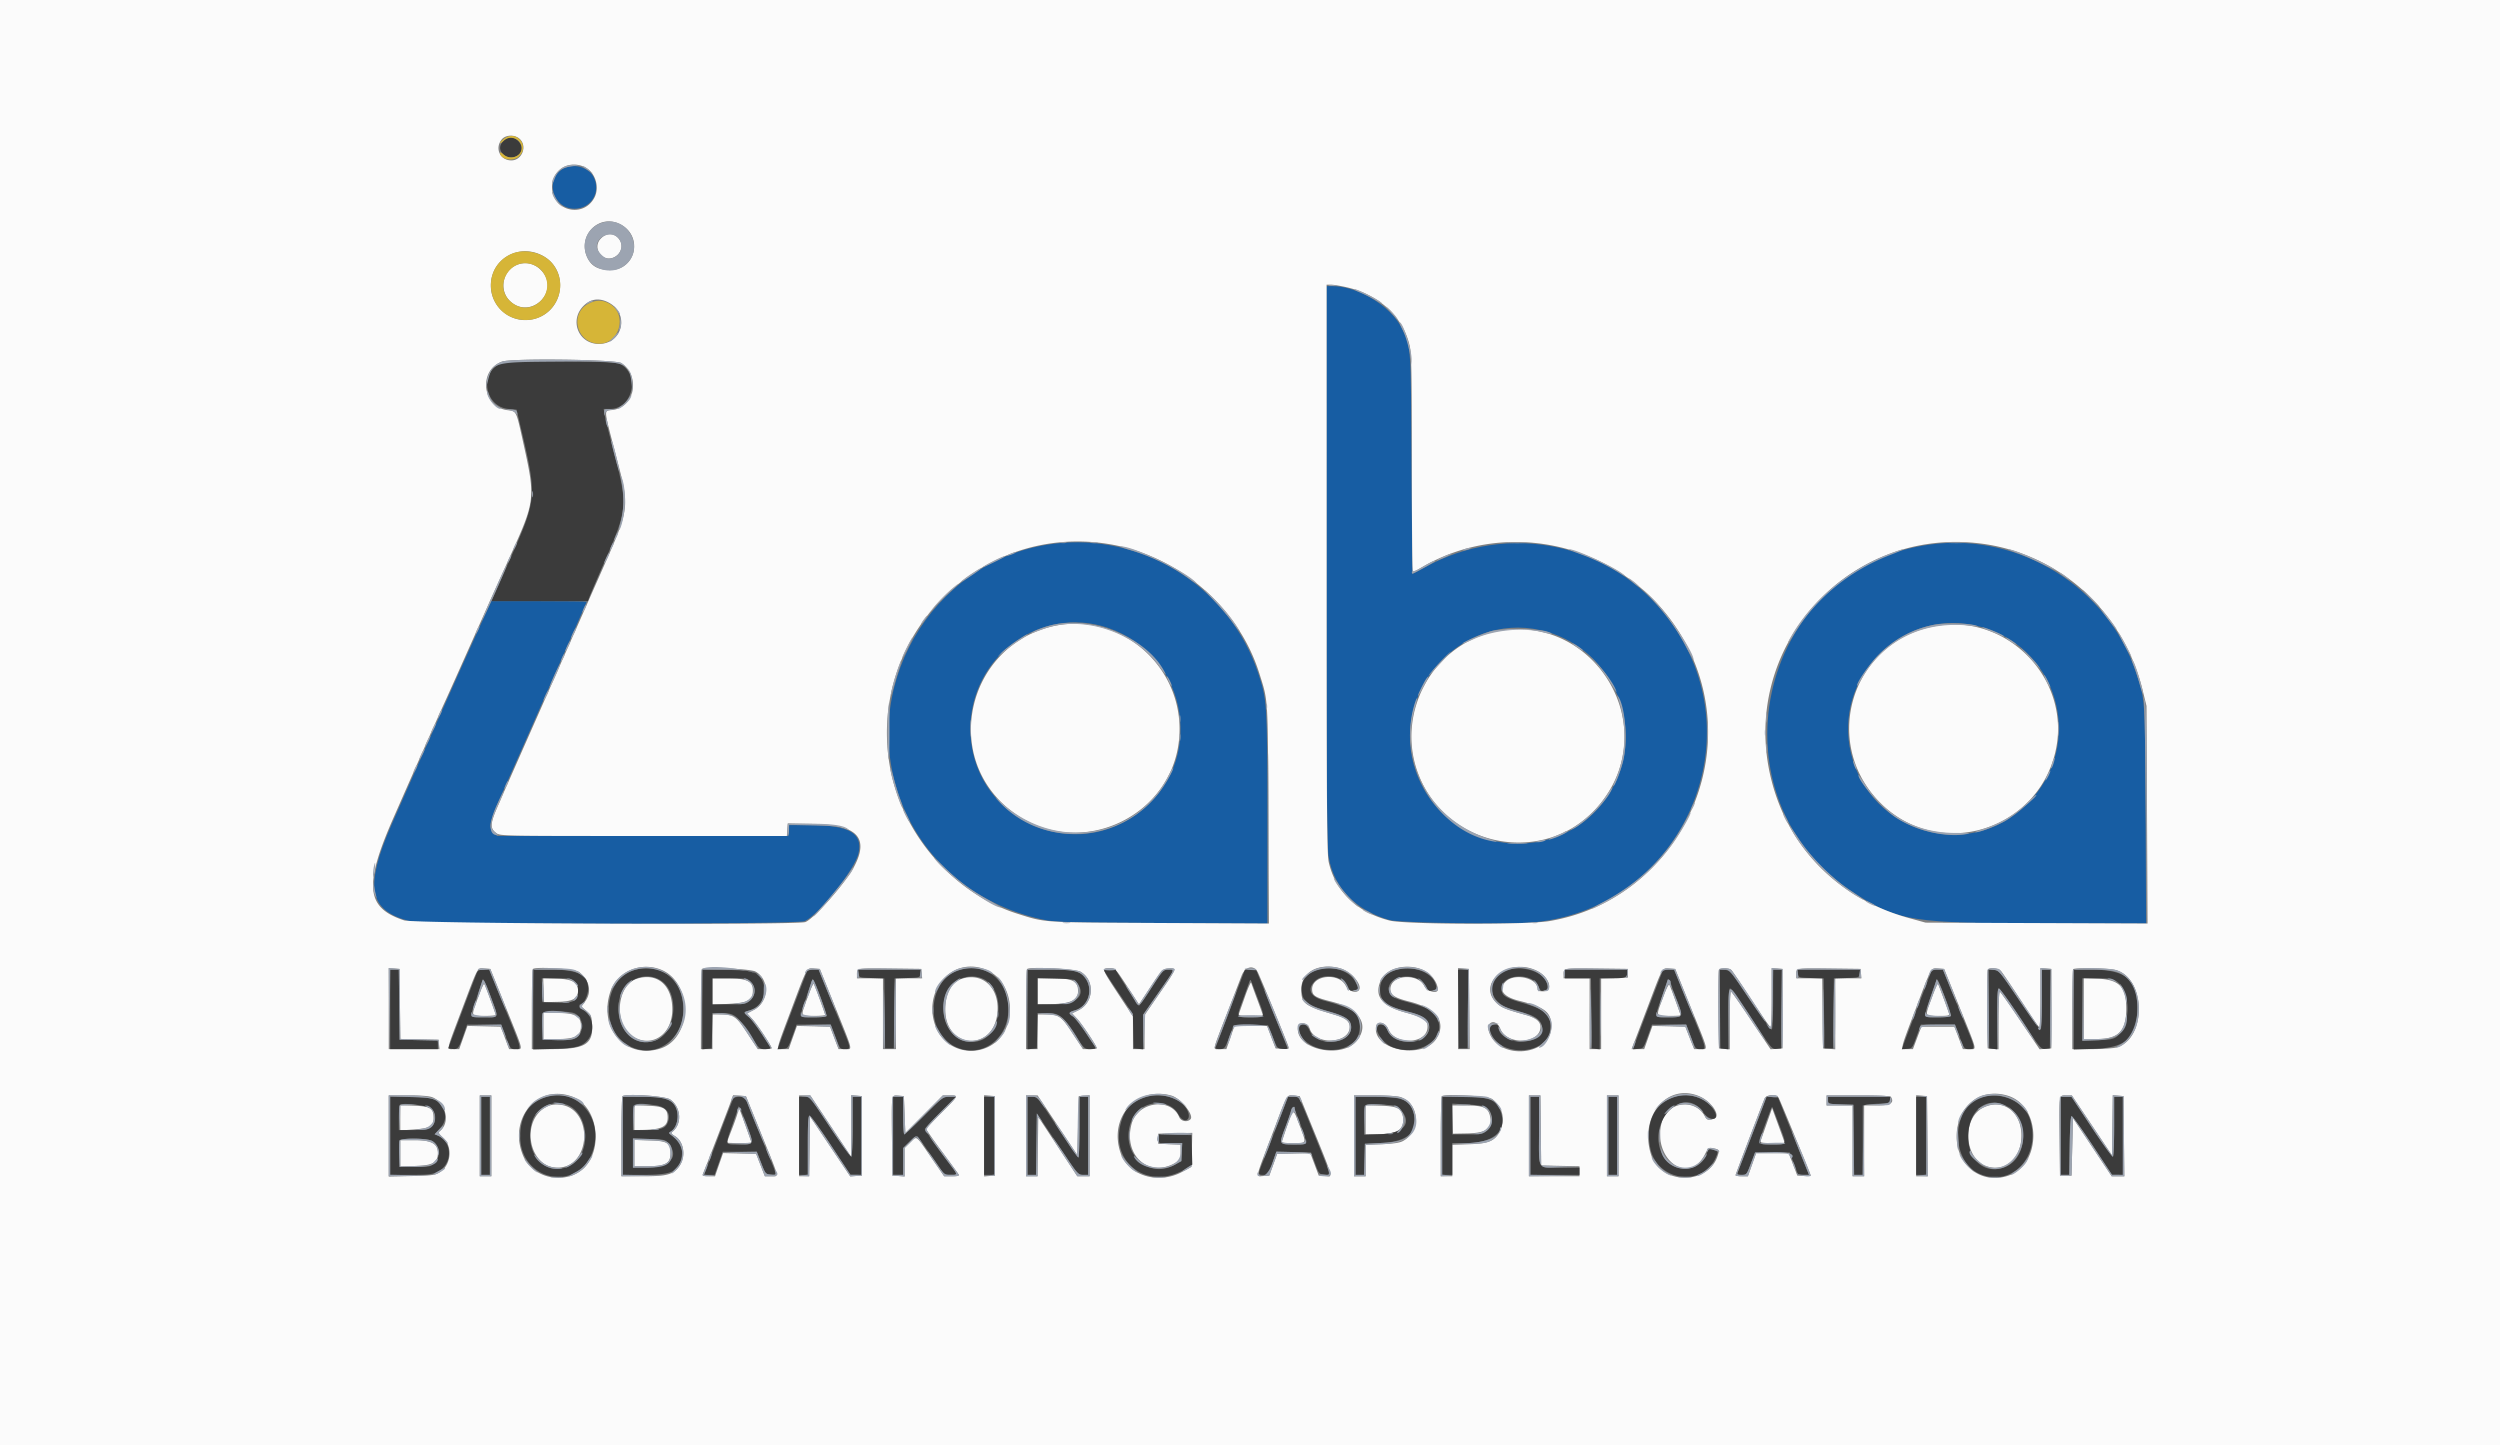 <svg xmlns="http://www.w3.org/2000/svg" viewBox="0 0 400 231.206"><rect x="0" y="0" width="400" height="231.206" fill="#808080" stroke="none"/><g fill-rule="evenodd"><path fill="#175da3" d="M90.011 27.043c-2.902 1.769-1.534 6.351 1.897 6.351 2.701 0 4.313-2.697 3.052-5.106-.839-1.6-3.336-2.229-4.949-1.245m122.251 63.535c.007 37.521.061 45.095.335 46.629.872 4.897 4.317 8.442 9.715 9.999 1.691.488 19.683.741 23.468.33 23.561-2.557 35.384-29.66 21.17-48.529-9.172-12.176-25.606-15.636-39.02-8.216-.995.551-1.855 1.001-1.911 1.001-.056 0-.138-7.882-.183-17.515-.091-19.318-.054-18.812-1.582-21.838-1.778-3.523-7.011-6.659-11.112-6.659h-.888l.008 44.798m-42.32-3.71c-19.613 1.543-32.644 21.797-26.076 40.531 3.516 10.028 11.974 17.325 22.839 19.702 2.087.457 3.047.486 19.133.58l16.937.099-.001-16.722c-.001-18.558-.035-19.089-1.498-23.463-4.417-13.203-17.443-21.82-31.334-20.727m139.075.228c-28.041 3.647-36.048 40.889-12.037 55.991 6.832 4.297 9.187 4.657 30.489 4.658l15.908.001-.086-17.399c-.095-19.132-.039-18.319-1.594-22.948-4.509-13.427-18.537-22.142-32.68-20.303M78.06 97.399c-.301.667-1.141 2.514-1.867 4.104-1.917 4.196-11.053 24.727-13.53 30.405-4.39 10.061-3.697 13.766 2.894 15.483 2.076.541 61.884.537 63.179-.004 2.219-.927 8.043-8.252 8.623-10.845.725-3.238-1.475-4.519-7.761-4.519h-3.327l-.072.867-.072.867H79.575l-.597-.56c-.934-.878-.774-1.519 1.808-7.267 1.323-2.944 3.707-8.317 5.297-11.942 1.59-3.624 3.994-9.071 5.341-12.105 1.347-3.034 2.449-5.557 2.449-5.607 0-.05-3.435-.091-7.633-.091h-7.633l-.547 1.214m99.165 3.044c13.162 4.442 15.855 21.841 4.622 29.857-11.168 7.969-26.577.056-26.585-13.653-.007-11.575 11.194-19.839 21.963-16.204m138.563-.422c13.426 2.773 18.233 19 8.494 28.677-9.272 9.214-25.064 4.627-28.125-8.17-2.845-11.887 7.755-22.96 19.631-20.507m-69.314.8c10.904 2.425 16.816 14.609 11.907 24.538-6.775 13.702-26.724 12.506-31.825-1.908-4.422-12.497 7.021-25.498 19.918-22.63"/><path fill="#fbfbfb" d="M0 115.607v115.607h400V0H0v115.607m83.164-93.37c1.242 1.167.357 3.428-1.342 3.428-1.792 0-2.692-1.9-1.574-3.322.631-.802 2.117-.857 2.916-.106m10.389 4.497c1.703.808 2.454 3.242 1.524 4.942-1.805 3.303-6.752 2.033-6.752-1.734 0-2.766 2.686-4.415 5.228-3.208m5.348 8.997c4.224 1.765 2.922 7.757-1.622 7.468-1.73-.111-2.682-.681-3.303-1.981-1.589-3.326 1.597-6.877 4.925-5.487m-2.734 2.402c-1.539 1.538.256 4.006 2.172 2.985 1.221-.65 1.469-2.14.515-3.094-.795-.795-1.824-.754-2.687.109m-9.515 2.693c4.59 2.288 3.669 9.125-1.382 10.257-3.445.772-6.75-1.883-6.74-5.414.012-4.155 4.333-6.731 8.122-4.843m-4.005 1.58c-2.336 1.018-2.838 4.196-.927 5.874 3.231 2.837 7.808-1.552 5.045-4.836-1.066-1.267-2.666-1.67-4.118-1.038m133.05 3.611c5.045 1.21 8.771 4.717 9.843 9.265.295 1.251.35 4.162.353 18.726.001 9.484.071 17.312.154 17.395.083.084.473-.047.867-.289 15.259-9.384 35.737-3.173 43.475 13.187 8.578 18.138-2.719 39.757-22.511 43.079-3.596.603-23.096.535-25.539-.09-5.221-1.335-8.62-4.575-9.726-9.268-.308-1.306-.352-7.1-.355-46.982l-.004-45.491.752.002c.413.001 1.624.211 2.691.466M97.336 48.382c3.452 1.763 2.335 6.643-1.521 6.646-3.326.002-4.8-3.9-2.341-6.196 1.106-1.033 2.422-1.186 3.862-.45m2.088 9.71c3.11 2.117 2.127 7.106-1.479 7.513-1.339.151-1.369-.325.41 6.519 2.501 9.621 2.64 8.555-2.675 20.57-1.664 3.764-5.65 12.774-8.858 20.023-3.207 7.248-6.372 14.408-7.034 15.911-1.367 3.105-1.435 3.88-.407 4.644.653.485.654.485 23.584.485h22.931l.072-1.005.072-1.004 4.097.08c7.031.137 8.99 2.213 6.498 6.888-1.401 2.63-6.393 8.289-7.774 8.814-1.365.519-62.58.263-64.199-.268-6.139-2.016-6.494-5.529-1.665-16.511 4.403-10.014 7.152-16.216 8.046-18.15.5-1.081 2.551-5.659 4.559-10.173a2550.672 2550.672 0 0 1 5.881-13.129c4.223-9.316 4.234-9.411 2.192-18.655-1.106-5.007-1.021-4.836-2.494-5.016-4.058-.495-4.695-6.428-.834-7.777 1.587-.554 18.217-.344 19.077.241m78.165 28.985c11.096 1.892 20.581 10.094 23.905 20.669 1.42 4.521 1.352 3.466 1.447 22.497l.086 17.527-17.525-.09c-19.089-.097-18.127-.034-22.713-1.482-10.375-3.274-18.703-13.019-20.478-23.962-3.358-20.705 14.671-38.674 35.278-35.159m139.18-.132c12.66 1.553 22.95 10.837 26.062 23.517l.61 2.486.083 17.41.084 17.409-17.758-.073-17.758-.073-2.658-.73c-11.274-3.097-19.331-11.231-22.057-22.267-5.145-20.829 12.102-40.289 33.392-37.679m-148.236 13.242c-13.566 3.075-17.842 20.371-7.214 29.18 10.834 8.98 27.417 1.285 27.409-12.718-.005-10.657-9.97-18.78-20.195-16.462m140.798.047c-13.435 2.676-18.092 19.188-8.07 28.616 9.215 8.668 24.424 4.11 27.528-8.251 2.94-11.708-7.59-22.729-19.458-20.365m-70.603.948c-9.619 2.317-15.271 12.859-11.939 22.272 4.49 12.688 21.414 15.41 29.559 4.754 9.776-12.788-1.965-30.797-17.62-27.026m-133.265 53.853c5.415 1.845 5.458 11.181.059 12.776-5.545 1.639-9.825-3.366-7.85-9.18 1.04-3.061 4.574-4.692 7.791-3.596m51.985-.009c5.222 1.842 5.613 10.183.588 12.523-3.11 1.448-6.848.111-8.178-2.925-2.486-5.675 2.138-11.522 7.59-9.598m57.003-.085c1.679.465 3.532 2.589 3.004 3.443-.389.63-1.69.238-2.118-.638-1.065-2.179-5.395-1.759-5.395.524 0 1.02.463 1.322 3.006 1.959 4.485 1.124 6.179 3.591 4.245 6.181-2.336 3.128-9.927 1.553-9.519-1.974.12-1.04 1.537-.903 1.891.182.873 2.68 6.389 2.399 6.389-.325 0-.846-.689-1.425-2.237-1.879-5.078-1.488-5.509-1.813-5.509-4.159 0-2.762 2.824-4.261 6.243-3.314m12.849.094c1.47.518 2.731 2.025 2.753 3.289.013.755-1.745.319-2.151-.533-1-2.096-5.213-1.861-5.43.303-.103 1.036.6 1.548 2.922 2.126 4.469 1.111 6.084 3.261 4.456 5.931-2.099 3.442-10.223 1.905-9.69-1.833.147-1.036 1.499-.815 1.953.319 1.043 2.608 6.088 2.455 6.282-.189.088-1.206-.49-1.624-3.286-2.377-4.011-1.08-5.28-2.628-4.216-5.142.812-1.918 3.819-2.807 6.407-1.894m18.663.315c1.962 1.002 2.637 3.263.973 3.263-.732 0-.924-.086-.924-.411 0-1.693-3.602-2.541-5.053-1.19-1.325 1.235-.516 2.458 2.047 3.098 4.242 1.058 5.202 1.819 5.202 4.122 0 4.702-8.37 5.501-9.935.949-.604-1.755 1.102-2.306 1.782-.574 1.059 2.696 6.419 2.433 6.419-.314 0-.853-.713-1.446-2.245-1.871-3.158-.875-3.895-1.162-4.614-1.793-3.604-3.165 1.757-7.623 6.348-5.279m-181.97 5.279.061 5.6 3.06.065 3.059.064.073.752.072.751H62.197v-12.976l.867.072.867.072.062 5.6m16.97.628c2.914 7.244 2.768 6.604 1.503 6.604h-1.002l-.676-1.792-.676-1.792-2.659-.064-2.658-.065-.66 1.857-.66 1.856h-.899c-1.149 0-1.249.488 1.285-6.224 2.737-7.247 2.474-6.766 3.649-6.678l.948.07 2.505 6.228m11.665-5.751c1.721 1.285 2.123 3.269.967 4.768l-.591.766.826.714c.761.658.832.829.909 2.196.175 3.098-1.104 3.899-6.242 3.906l-3.41.005v-6.32c0-3.475.078-6.398.173-6.494.426-.427 6.705-.037 7.368.459m28.237-.066c2.325 1.266 2.173 4.901-.257 6.152l-1.071.552.87.951c.797.872 3.061 4.291 3.061 4.624 0 .078-.5.142-1.112.142h-1.113l-1.598-2.448c-1.809-2.773-2.26-3.101-4.258-3.101h-1.399V167.861H112.139v-6.32c0-3.475.077-6.397.172-6.492.379-.378 7.761-.041 8.554.391m12.815 5.817c2.914 7.246 2.769 6.604 1.495 6.604h-1.011l-.674-1.792-.674-1.792-2.652-.064-2.653-.065-.659 1.857-.66 1.856h-.899c-1.148 0-1.257.518 1.337-6.401 2.59-6.912 2.412-6.591 3.619-6.5l.926.069 2.505 6.228m13.791-5.477.073.752H143.353v11.329h-2.081v-11.329h-4.162v-.655c0-.985-.045-.977 5.303-.91l4.986.062.072.751m25.441-.289c2.321 1.388 2.105 4.958-.372 6.157l-1.016.492.797.837c.747.785 3.17 4.403 3.17 4.734 0 .083-.5.15-1.112.15h-1.113l-1.598-2.448c-1.809-2.773-2.26-3.101-4.258-3.101h-1.398V167.861h-1.85v-6.32c0-3.475.078-6.397.173-6.492.418-.418 7.772-.039 8.577.442m7.428 2.316 1.895 2.893 1.888-2.835c1.884-2.829 1.891-2.836 2.871-2.907 1.337-.097 1.328-.072-1.441 3.949l-2.424 3.521-.004 2.717-.004 2.716H181.272v-5.247l-2.412-3.668c-2.601-3.956-2.625-4.033-1.3-4.033.877 0 .9.024 2.78 2.894m20.901-2.258c.382.739 4.623 11.014 4.873 11.806.162.511.124.53-.924.462l-1.093-.071-.681-1.792-.681-1.792h-5.227l-.644 1.85-.643 1.849h-1.016c-1.215 0-1.343.645 1.145-5.78 1.009-2.607 2.042-5.286 2.296-5.954.572-1.501 1.959-1.81 2.595-.578m33.849 5.896.062 6.416H233.295v-12.976l.867.072.867.072.061 6.416m25.372-5.722v.693l-2.138.067-2.139.066v11.312h-1.85v-11.329h-4.162v-.655c0-.985-.045-.977 5.303-.91l4.986.062v.694m10.086 5.529c2.924 7.232 2.782 6.609 1.511 6.609h-1.005l-.699-1.792-.7-1.792-2.632-.064-2.633-.065-.66 1.857-.659 1.856h-2.024l.429-1.098c.235-.604 1.293-3.387 2.35-6.185 2.246-5.944 2.107-5.708 3.291-5.618l.915.069 2.516 6.223m6.488-6.029c.168.17 1.606 2.297 3.195 4.725 1.59 2.429 2.968 4.423 3.064 4.431.095.008.173-2.125.173-4.74v-4.754l.867.072.867.072V167.746l-.954.069-.955.07-3.092-4.627c-1.7-2.545-3.169-4.631-3.265-4.636-.095-.005-.173 2.078-.173 4.629v4.638l-.867-.072-.867-.071-.062-6.124c-.034-3.368-.011-6.255.051-6.416.149-.388 1.63-.376 2.018.017m20.724.557.073.752H293.642v11.356l-.983-.071-.983-.071-.062-5.607-.062-5.607H287.399v-.655c0-.985-.045-.977 5.303-.91l4.986.062.072.751m15.805 5.48c2.913 7.249 2.766 6.601 1.502 6.601h-1.002l-.676-1.792-.676-1.792H307.416l-.675 1.792-.674 1.792h-.895c-1.16 0-1.242.396 1.342-6.447 2.593-6.865 2.413-6.545 3.621-6.454l.926.069 2.504 6.231m6.599-5.889c.228.252 1.663 2.378 3.189 4.724s2.852 4.273 2.948 4.282c.095.009.173-2.123.173-4.738v-4.754l.867.072.867.072V167.746l-.936.068-.936.069-3.085-4.577c-1.696-2.518-3.174-4.612-3.283-4.655-.11-.042-.199 2.019-.199 4.581v4.657l-.867-.072-.867-.071-.062-6.124c-.034-3.368-.011-6.255.05-6.416.181-.47 1.671-.355 2.141.165m18.276-.188c4.936 1.243 5.072 11.059.172 12.419-.508.141-2.303.257-3.988.258l-3.063.001v-6.32c0-3.475.069-6.389.154-6.474.262-.261 5.59-.169 6.725.116m-236.415 1.376c-3.511 1.014-3.888 7.735-.531 9.448 3.084 1.573 6.072-.637 6.072-4.491 0-3.815-2.318-5.888-5.541-4.957m52.023 0c-1.919.554-2.984 2.68-2.779 5.545.406 5.666 7.366 6.018 8.251.417.645-4.076-2.005-6.963-5.472-5.962m-67.064 1.852.068 1.936 2.197-.054c2.406-.059 3.237-.52 3.237-1.796 0-1.305-.886-1.816-3.333-1.923l-2.236-.098.067 1.935m27.004.237v2.116l2.601-.149c2.898-.165 3.699-.51 3.834-1.648.226-1.911-.66-2.435-4.115-2.435h-2.32v2.116m52.024-.035v2.081l1.56-.017c3.707-.04 4.914-.557 4.914-2.105 0-1.621-.863-2.04-4.197-2.04h-2.277v2.081m167.398 2.747v4.883l2.024-.001c3.529 0 4.767-1.258 4.767-4.847 0-3.532-1.082-4.652-4.652-4.819l-2.139-.099v4.883m-134.207-1.919a498.813 498.813 0 0 1-.994 2.813c-.081.218.387.289 1.882.289 1.094 0 1.99-.033 1.99-.074 0-.041-.404-1.159-.897-2.485a118.375 118.375 0 0 1-.996-2.739c-.054-.18-.497.808-.985 2.196m-122.729.205c-1.123 3.098-1.191 2.897.983 2.897 1.017 0 1.849-.067 1.849-.15 0-.23-1.681-4.799-1.832-4.98-.073-.087-.523.918-1 2.233m52.717 0c-1.123 3.098-1.191 2.897.982 2.897 1.018 0 1.85-.067 1.85-.15 0-.23-1.681-4.799-1.832-4.98-.073-.087-.523.918-1 2.233m136.878-.028c-1.147 3.104-1.207 2.925.983 2.925 1.017 0 1.85-.039 1.85-.088 0-.162-1.635-4.606-1.801-4.897-.096-.166-.528.696-1.032 2.06m43.006.035c-1.124 3.092-1.194 2.89 1.01 2.89 1.68 0 1.863-.042 1.753-.404-.278-.906-1.69-4.669-1.789-4.767-.059-.058-.497.968-.974 2.281m-222.139 4.509v2.081h2.295c2.807 0 3.717-.51 3.717-2.081s-.91-2.081-3.717-2.081h-2.295v2.081m4.442 11.227c4.813 1.64 5.354 10.071.796 12.398-3.098 1.582-7.134.248-8.442-2.791-2.499-5.809 2.044-11.516 7.646-9.607m96.021-.103c1.491.409 3.711 3.161 3.069 3.803-.517.517-1.513.326-1.791-.344-1.327-3.204-6.633-2.489-7.609 1.025-1.396 5.029 2.655 8.72 6.933 6.316.869-.489.901-.549.901-1.726v-1.219l-1.792-.068-1.792-.067V181.387l2.724-.065 2.724-.065-.065 2.724-.065 2.724-1.503.809c-3.808 2.051-8.553.605-9.822-2.992-2-5.67 2.474-10.779 8.088-9.236m84.637.179c1.849.84 3.315 3.109 2.266 3.507-.875.333-1.197.268-1.49-.301-1.508-2.924-5.925-2.466-6.877.712-1.773 5.916 4.235 10.53 6.87 5.275.519-1.036.591-1.089 1.271-.943 1.033.221 1.051.247.775 1.146-1.47 4.79-9.078 4.77-10.653-.026-2.038-6.207 2.599-11.75 7.838-9.37m49.175-.161c5.4 1.618 5.537 10.897.189 12.784-4.268 1.506-8.336-1.523-8.336-6.205 0-4.887 3.733-7.902 8.147-6.579m-252.002.271c2.18.911 2.873 4.102 1.17 5.388-.308.233-.239.378.511 1.065 1.619 1.484 1.285 4.473-.627 5.602-.675.399-1.287.473-4.425.541l-3.641.078V175.26h3.128c2.12 0 3.373.102 3.884.315m9.404 6.159v6.474h-1.85V175.26h1.85v6.474m28.616-5.82c1.73 1.234 1.94 3.849.41 5.119-.328.272-.29.353.346.74 1.708 1.038 1.814 3.984.195 5.42-.924.821-1.966 1.015-5.44 1.015h-3.318v-6.32c0-3.476.078-6.398.173-6.494.467-.467 6.86-.032 7.634.52m14.64 5.685c2.933 7.231 2.79 6.609 1.519 6.609h-1.005l-.699-1.792-.699-1.792-2.647-.064-2.646-.065-.647 1.856-.646 1.857h-1.039c-.739 0-1.006-.083-.924-.289.855-2.144 3.935-10.123 4.333-11.225l.527-1.456 1.024.069 1.024.069 2.525 6.223m11.042-1.426 3.273 4.914v-4.928l.001-4.927.867.072.867.072v12.716l-.938.069-.939.069-3.223-4.808-3.224-4.809-.062 4.797-.063 4.798h-1.609V175.26h1.778l3.272 4.913m11.829-1.845.115 2.952 3.003-3.01 3.002-3.01h1.102c1.463 0 1.467-.009-1.326 2.775-1.335 1.33-2.428 2.511-2.428 2.622 0 .112 1.125 1.726 2.499 3.588s2.577 3.515 2.673 3.674c.13.217-.136.289-1.067.289h-1.241l-2.153-3.121c-2.467-3.576-2.169-3.372-3.302-2.266l-.877.857v4.557l-.983-.071-.982-.072-.062-6.123c-.071-7.037-.114-6.761 1.042-6.665l.869.072.116 2.952m14.451 3.406v6.358l-.867.072-.867.072v-13.004l.867.072.867.072v6.358m9.999-1.702 3.18 4.772.116-4.714.115-4.714.867-.072.867-.072v12.976l-.982-.003-.983-.003-3.121-4.75-3.122-4.749-.062 4.752-.063 4.753h-1.84V175.26h1.848l3.18 4.772m39.605-2.575c4.876 11.962 4.533 10.805 3.177 10.707l-.975-.072-.676-1.798-.676-1.799-2.652.064-2.652.065-.626 1.734-.625 1.734-.967.072c-1.228.09-1.33.594 1.254-6.23 2.759-7.286 2.447-6.715 3.617-6.629l.953.071.848 2.081m15.275-1.934c3.104 1.04 3.328 5.51.353 7.07-.499.262-1.53.411-3.325.483l-2.601.104v5.028h-1.85V175.26h3.318c1.867 0 3.662.115 4.105.263m14.685.329c1.694 1.266 2.168 3.311 1.202 5.188-.793 1.541-1.752 1.935-4.986 2.044l-2.601.087v5.037h-1.85v-6.32c0-3.476.078-6.398.174-6.493.433-.433 7.399-.038 8.061.457m7.773 5.015.062 5.607 3.063.065 3.064.064v1.605h-8.093V175.26h1.842l.062 5.607m12.432.867v6.474h-1.85V175.26h1.85v6.474m25.64-6.057c.307.573 5.111 12.246 5.111 12.418 0 .076-.483.107-1.073.068l-1.072-.071-.681-1.791-.681-1.792h-5.228l-.658 1.849-.657 1.85h-.987c-.542 0-.986-.078-.985-.173 0-.133 3.273-8.778 4.639-12.255.268-.683 1.922-.758 2.272-.103m17.951-.173c.592.958-.078 1.375-2.209 1.375h-2.076v11.329h-1.85v-11.329h-4.162V175.26h5.073c3.315 0 5.126.085 5.224.244m5.834 6.288.062 6.416H306.59v-12.976l.867.072.867.072.061 6.416m26.318-1.734 3.216 4.797.063-4.811.062-4.811.862.071.863.072.061 6.416.062 6.416h-2.019l-3.098-4.66-3.099-4.66-.115 4.602-.116 4.602h-1.85l-.061-6.123c-.071-7.024-.121-6.709 1.058-6.709h.895l3.216 4.798m-247.071-3.056c-4.427 1.994-3.178 9.817 1.568 9.818 5.462.002 5.797-9.528.354-10.071-.732-.072-1.392.014-1.922.253m229.653.237c-3.305 1.647-3.082 7.842.334 9.269 2.743 1.147 5.419-.725 5.765-4.033.444-4.247-2.688-6.936-6.099-5.236m-253.239 1.616v2.021l2.139-.161c2.689-.203 3.179-.486 3.179-1.841 0-1.551-.499-1.862-3.145-1.96l-2.173-.08v2.021m37.457-.039v1.993l1.098-.017c3.233-.049 4.22-.509 4.22-1.967 0-1.436-.581-1.794-3.091-1.904l-2.227-.098v1.993m116.994.354v2.333l1.445-.014c3.475-.033 4.567-.586 4.567-2.311s-.701-2.17-3.564-2.263l-2.448-.078v2.333m13.922-.037.067 2.254 2.294-.043c3.171-.059 4.149-.871 3.571-2.965-.328-1.187-1.117-1.5-3.781-1.5h-2.217l.066 2.254m-114.376-1.136c-.083.379-.509 1.6-.947 2.715-.437 1.115-.795 2.061-.795 2.102 0 .042.884.076 1.965.076s1.965-.034 1.965-.077c0-.14-1.879-5.348-1.959-5.427-.043-.043-.146.232-.229.611m164.619 1.818a529.044 529.044 0 0 1-.985 2.786c-.081.217.387.289 1.882.289 1.095 0 1.987-.026 1.983-.058-.003-.031-.455-1.285-1.004-2.786l-.998-2.729-.878 2.498m-76.613.032a149.072 149.072 0 0 0-.895 2.639c-.108.362.076.404 1.755.404 2.213 0 2.152.161 1.049-2.774-1.076-2.863-1.015-2.855-1.909-.269M64.046 184.53v2.102l2.448-.079c2.756-.089 3.564-.559 3.564-2.075 0-1.487-1.011-2.05-3.682-2.05h-2.33v2.102m37.457-.042v2.102h2.092c2.96 0 3.688-.433 3.688-2.19 0-1.518-.565-1.846-3.332-1.935l-2.448-.079v2.102"/><path fill="#3b3b3b" d="M80.568 22.533c-.713.712-.725 1.517-.033 2.167 1.069 1.003 2.933.361 2.933-1.011 0-.762-.967-1.724-1.734-1.724-.329 0-.854.256-1.166.568m-.221 35.55c-3.715 1.302-2.922 6.993 1.025 7.351l1.278.115.409 1.734c2.951 12.516 2.974 12.201-1.672 22.659a1364.58 1364.58 0 0 0-2.329 5.26l-.429.983h15.43l.235-.636c.129-.35 1.235-2.925 2.458-5.722 3.646-8.339 3.7-8.948 1.535-17.226-.781-2.988-1.483-5.824-1.56-6.3l-.139-.867 1.013-.001c3.674-.003 4.88-5.539 1.573-7.225-.94-.479-17.503-.589-18.827-.125m20.907 97.188c-4.42 1.362-5.268 8.773-1.326 11.603 4.379 3.145 9.786-.303 9.38-5.981-.321-4.484-3.82-6.926-8.054-5.622m52.092-.03c-4.624 1.5-5.426 9.047-1.255 11.807 3.924 2.596 8.811-.003 9.222-4.903.419-4.999-3.465-8.365-7.967-6.904m57.193.001c-1.748.65-2.561 2.073-2.19 3.833.266 1.262 1.265 1.915 4.202 2.744 2.812.794 3.634 1.368 3.634 2.536 0 2.805-5.521 3.225-6.663.507-.505-1.204-1.661-1.393-1.661-.272 0 2.637 4.626 4.354 7.679 2.85 1.407-.692 2.032-1.69 2.032-3.24 0-2.125-.952-2.807-5.733-4.103-2.195-.596-2.761-1.811-1.452-3.121 1.322-1.321 4.379-.867 5.181.771.372.76.498.847 1.04.717.859-.205.853-.172.242-1.39-.917-1.829-3.951-2.709-6.311-1.832m12.358.093c-1.332.51-2.088 1.587-2.088 2.973 0 1.901.992 2.686 4.506 3.567 2.502.628 3.356 1.263 3.356 2.498 0 2.808-5.519 3.213-6.663.489-.32-.761-.503-.927-1.025-.929-1.594-.006-.145 2.851 1.832 3.614 5.051 1.948 9.884-2.582 6.127-5.744-.636-.535-1.419-.827-4.5-1.681-1.534-.426-2.245-1.019-2.245-1.874 0-2.374 4.686-2.762 5.895-.489.395.742.547.849 1.04.727.755-.186.775-.215.607-.885-.547-2.177-4.048-3.337-6.842-2.266m18.179-.099c-3.485 1.299-3.083 5.09.658 6.207.636.19 1.769.525 2.518.745 2.216.65 3.035 1.965 2.076 3.334-1.427 2.037-6.559 1.114-6.559-1.18 0-.301-.183-.411-.68-.411-.88 0-.959.163-.592 1.229 1.412 4.109 9.135 3.716 9.538-.484.217-2.256-.738-3.157-4.475-4.22-2.678-.762-3.334-1.211-3.321-2.274.028-2.386 4.945-2.671 5.918-.343.238.571.446.774.694.678.195-.074.45-.135.567-.135.341 0 .244-.915-.172-1.619-.885-1.499-4.105-2.296-6.17-1.527m-178.648 6.267v6.358h7.63v-1.374l-3.064-.064-3.063-.065-.062-5.607-.062-5.606h-1.379v6.358m13.867-5.838c-.126.286-1.209 3.121-2.408 6.3l-2.18 5.781.582.075c.953.122 1.109-.053 1.792-2.015l.653-1.875h5.462l.742 1.965c.729 1.93.756 1.965 1.52 1.965 1.05 0 1.113.245-1.707-6.642l-2.485-6.071-.872-.002c-.684-.001-.921.111-1.099.519m9.023 5.864v6.384l3.295-.09c3.612-.098 4.68-.407 5.559-1.612 1.043-1.428.648-3.744-.776-4.555-.653-.371-.926-.962-.445-.962.454 0 1.151-1.5 1.152-2.478.002-2.251-1.582-3.068-5.953-3.07l-2.832-.001v6.384m27.052-.031v6.393l.751-.073.752-.072.065-2.833.065-2.832 1.438.001c2.01.001 2.566.416 4.452 3.323 1.562 2.407 1.611 2.456 2.469 2.456.481 0 .875-.066.875-.148 0-.405-2.671-4.309-3.365-4.918-.98-.861-.983-.816.08-1.135 1.981-.593 2.925-2.828 2.008-4.759-.681-1.437-1.318-1.628-5.717-1.717l-3.873-.078v6.392m16.799-6.18c-.106.172-2.818 7.281-4.107 10.765l-.668 1.806.842-.072c.828-.07.851-.1 1.532-1.979l.691-1.907h5.454l.742 1.965c.728 1.93.756 1.965 1.52 1.965 1.014 0 1.011-.016-.509-3.7-.709-1.716-1.827-4.445-2.486-6.065l-1.197-2.944-.854-.004c-.469-.002-.901.075-.96.17m8.214.462c.073.634.081.636 2.093.703l2.019.067.062 5.598.061 5.598h1.388l.062-5.598.062-5.598 2.019-.067c2.012-.067 2.019-.069 2.092-.703l.073-.635H137.31l.073.635m27.01 5.738v6.373l.752-.073.751-.072.065-2.833.065-2.832 1.438.001c1.993.001 2.536.407 4.429 3.315 1.575 2.42 1.62 2.464 2.486 2.464.484 0 .881-.064.881-.142 0-.393-3.055-4.735-3.568-5.071-.8-.524-.752-.678.314-.997 2.239-.671 3.029-3.515 1.486-5.349-.804-.955-1.786-1.155-5.689-1.156l-3.41-.001v6.373m12.254-6.244c0 .071 1.037 1.667 2.305 3.547l2.304 3.419.066 2.753.065 2.753.752.072.751.073V162.374l2.428-3.487c2.785-4 2.674-3.742 1.61-3.742-.794 0-.875.087-2.687 2.89-1.027 1.589-1.934 2.888-2.014 2.885-.08-.003-.958-1.304-1.951-2.89l-1.805-2.885h-.912c-.501 0-.912.058-.912.129m20.255 5.931a5034.959 5034.959 0 0 0-2.394 6.367c-.071.192.132.289.598.289.831 0 .899-.089 1.674-2.196l.595-1.619H202.89l.726 1.85c.712 1.813.744 1.851 1.581 1.923.74.063.836.016.714-.347-.078-.231-1.213-3.073-2.521-6.316l-2.379-5.896-.91-.066-.91-.066-2.289 6.077m36.447.24.061 6.301h1.388l.061-6.301.062-6.3h-1.634l.062 6.3m17.056-5.607v.694H254.558l.062 5.607.062 5.607.636.073.636.073v-11.36h1.831c2.208 0 2.562-.115 2.562-.834v-.553h-9.942v.693m15.643-.52c-.132.216-3.742 9.674-4.329 11.343l-.432 1.227.829-.071c.814-.07.842-.106 1.517-1.979l.687-1.907h5.472l.742 1.965c.728 1.93.755 1.965 1.52 1.965 1.042 0 1.114.28-1.707-6.622l-2.486-6.081-.853-.007c-.47-.004-.901.072-.96.167m9.151 6.113.061 6.315.636.073.636.073v-4.871c0-3.743.067-4.87.289-4.869.159.001 1.725 2.192 3.479 4.869 3.134 4.781 3.204 4.867 3.931 4.796l.74-.071.062-6.301.061-6.3h-1.395v4.726c0 2.604-.094 4.785-.211 4.857-.116.071-1.662-2.029-3.436-4.669-3.137-4.669-3.247-4.801-4.07-4.871l-.845-.072.062 6.315m12.474-5.651c.072.634.08.636 2.092.703l2.019.067.062 5.598.062 5.598h1.387l.062-5.598.062-5.598 2.019-.067c2.012-.067 2.019-.069 2.092-.703l.073-.635h-10.004l.074.635m21.248-.115c-1.096 2.838-4.071 10.655-4.317 11.343l-.316.881.837-.072c.823-.07.847-.102 1.527-1.979l.691-1.907h5.455l.741 1.965c.729 1.93.756 1.965 1.521 1.965 1.02 0 1.011-.066-.462-3.608-.681-1.64-1.8-4.358-2.485-6.041l-1.246-3.059-.873-.004c-.693-.004-.914.102-1.073.516m9.283 5.766.062 6.315.636.073.636.073v-4.871c0-3.744.066-4.87.289-4.868.159.001 1.73 2.192 3.492 4.868 3.127 4.749 3.222 4.864 3.931 4.795l.727-.07.061-6.301.062-6.3h-1.395v4.726c0 2.599-.085 4.779-.19 4.844-.105.064-1.647-2.036-3.427-4.669-3.158-4.669-3.257-4.788-4.091-4.858l-.854-.072.061 6.315m13.588.098v6.385l3.179-.097c5.21-.157 6.994-1.789 6.994-6.396 0-4.758-1.786-6.276-7.385-6.276h-2.788v6.384m-225.943-4.569c2.877 2.05 2.358 8.11-.809 9.433-3.786 1.582-7.094-2.379-5.822-6.971.78-2.814 4.3-4.121 6.631-2.462m52.023 0c2.969 2.114 2.282 8.433-1.036 9.528-3.914 1.292-7.033-2.942-5.495-7.458.863-2.533 4.335-3.633 6.531-2.07m-65.922.075c.397.372.536.757.536 1.486 0 1.68-.628 2.001-3.7 1.894l-1.965-.068-.067-1.908-.067-1.907h2.364c2.109 0 2.422.054 2.899.503m28.176.064c.857.857.792 2.208-.144 2.996-.674.568-.848.599-3.352.599h-2.642v-4.162h2.786c2.648 0 2.812.028 3.352.567m52.149.094c1.6 1.978.039 3.501-3.587 3.501h-2.676v-4.2l2.911.077c2.734.072 2.938.11 3.352.622m166.352-.19c2.359 1.458 2.377 7.165.027 8.879-.537.393-1.075.49-3.063.555l-2.412.079v-9.984h2.343c1.953 0 2.469.078 3.105.471m-260.032 2.679c1.222 3.335 1.311 3.093-1.138 3.093-2.46 0-2.369.256-1.156-3.237.507-1.463.923-2.706.923-2.763.005-.468.583.759 1.371 2.907m52.677-.151c.54 1.519.982 2.87.982 3.003 0 .149-.791.241-2.081.241-2.46 0-2.368.256-1.156-3.237.508-1.463.924-2.685.924-2.717.011-.584.549.513 1.331 2.71m69.983.238c1.203 3.177 1.268 3.006-1.139 3.006-2.401 0-2.333.159-1.225-2.891a504.82 504.82 0 0 0 1.044-2.89c.065-.191.163-.243.217-.115.053.127.55 1.427 1.103 2.89m66.028-2.67c0 .185.424 1.432.941 2.771 1.132 2.931 1.144 2.905-1.301 2.905-2.32 0-2.245.234-1.029-3.251.507-1.455.923-2.671.924-2.703.011-.253.465.019.465.278m43.873 2.432c.541 1.519.983 2.87.983 3.003 0 .149-.792.241-2.081.241-2.467 0-2.379.247-1.159-3.251.508-1.455.924-2.671.925-2.703.024-.561.546.503 1.332 2.71m-219.242 2.595c1.645.75 1.603 3.402-.066 4.093-.395.164-1.534.247-2.843.206l-2.184-.067-.068-1.946c-.037-1.07-.014-2.084.051-2.254.154-.402 4.243-.427 5.11-.032m-4.802 13.463c-2.551.911-3.875 3.048-3.875 6.256 0 7.345 9.677 8.996 11.712 1.998 1.537-5.288-2.939-10.002-7.837-8.254m95.944.003c-2.113.754-3.169 1.956-3.766 4.284-1.652 6.45 4.718 10.733 10.518 7.072l.959-.606-.065-2.362-.066-2.362-2.601-.065-2.601-.065v1.402h3.721l-.069 1.442-.069 1.441-1.04.582c-4.615 2.579-9.191-2.482-6.741-7.457 1.429-2.901 5.89-3.252 7.319-.575.833 1.561 2.194.96 1.435-.633-.963-2.02-4.312-3.033-6.934-2.098m84.919-.116c-3.27.995-4.788 4.23-3.909 8.331 1.124 5.241 8.471 6.175 10.493 1.334.361-.865.36-.873-.234-1.099-.887-.337-.971-.299-1.258.571-1.006 3.049-5.49 3.204-7.035.242-2.725-5.223 3.263-11.526 6.503-6.845.985 1.425 2.584 1.301 1.83-.142-1.081-2.07-3.936-3.138-6.39-2.392m49.201.046c-4.986 1.406-5.248 10.29-.363 12.328 5.133 2.14 9.756-2.849 8.017-8.652-.855-2.855-4.447-4.58-7.654-3.676m-254.748 6.19v6.265h3.279c2.883 0 3.404-.06 4.306-.497 2.343-1.134 2.456-4.593.187-5.706l-.626-.307.82-.907c.965-1.069 1.088-2.199.368-3.38-.85-1.393-1.372-1.565-5.029-1.653l-3.305-.079v6.264m14.566.022v6.243h1.388v-12.486h-1.388v6.243m22.659 0v6.243h3.36c4.431 0 5.62-.53 6.024-2.683.299-1.592-.125-2.543-1.638-3.676-.434-.325-.438-.362-.058-.589 1.031-.618 1.41-2.647.736-3.949-.631-1.221-1.838-1.578-5.36-1.584l-3.064-.005v6.243m17.69-6.015c-.077.125-1.166 2.934-2.42 6.243l-2.279 6.015.846-.001h.845l.653-1.849.653-1.85h5.444l.698 1.792c.684 1.755.716 1.794 1.559 1.865 1.026.087 1.08.381-.712-3.934a488.483 488.483 0 0 1-2.358-5.791l-1.081-2.715-.854-.001c-.469-.001-.916.101-.994.226m10.518 6.015v6.243h1.388v-4.74c0-3.641.067-4.739.289-4.735.159.003 1.693 2.134 3.41 4.735l3.121 4.729.867.005.867.006v-12.486h-1.387v4.727c0 2.599-.09 4.781-.2 4.85-.11.068-1.645-2.057-3.41-4.721l-3.211-4.845-.867-.005-.867-.006v6.243m15.029 0v6.243H144.509V183.68l1.019-1c1.238-1.215.969-1.39 3.489 2.262l2.081 3.016.983.009c1.207.012 1.207.037-.021-1.568-1.743-2.28-4.083-5.579-4.083-5.758 0-.094 1.117-1.291 2.481-2.66l2.482-2.49h-1.04c-1.025 0-1.082.043-4.039 3.006-1.649 1.653-3.078 3.006-3.176 3.006-.097 0-.176-1.353-.176-3.006v-3.006H142.89v6.243m14.567 0v6.243h1.618v-12.486h-1.618v6.243m6.936 0v6.243h1.378l.063-4.913.062-4.914 3.297 4.914c3.241 4.827 3.312 4.913 4.104 4.913h.807v-12.486h-1.387v4.856c0 2.67-.078 4.853-.174 4.85-.095-.002-1.609-2.187-3.364-4.855-3.131-4.759-3.206-4.851-3.988-4.851h-.798v6.243m40.117-2.139a665.652 665.652 0 0 1-2.35 6.041c-.947 2.374-.947 2.341-.003 2.341.753 0 .782-.037 1.415-1.857l.646-1.856 2.776.064 2.775.065.635 1.734c.618 1.691.655 1.736 1.473 1.806 1.083.093 1.125.31-.914-4.743-3.401-8.428-3.021-7.699-4.01-7.699h-.866l-1.577 4.104m12.369 2.139v6.243h1.371l.066-2.486.066-2.485 2.658-.135c4.295-.219 6.011-1.845 5.112-4.845-.624-2.082-1.725-2.531-6.21-2.533l-3.063-.002v6.243m13.872 0v6.243H232.37v-5.087h2.094c4.38 0 6.557-1.771 5.754-4.682-.617-2.233-1.729-2.714-6.287-2.715l-3.18-.002v6.243m14.104 0v6.243h7.862v-1.156h-3.097c-3.753 0-3.377.67-3.377-6.031v-5.299h-1.388v6.243m12.486 0v6.243h1.387v-12.486h-1.387v6.243m24.809-4.923a4981.716 4981.716 0 0 1-4.121 10.761c-.133.338-.028.405.636.405.781 0 .809-.035 1.472-1.792l.676-1.792h5.541l.676 1.792.677 1.792H289.438l-2.477-6.185-2.476-6.185-.913-.067-.913-.068-.509 1.339m10.336-.751c0 .556.045.571 2.023.636l2.023.067.062 5.607.062 5.607h1.379v-11.09l.52-.119c.286-.065 1.248-.145 2.139-.177 1.481-.054 1.624-.103 1.692-.579l.074-.521h-9.974v.569m14.104 5.674v6.243h1.618v-12.486h-1.618v6.243m23.121 0v6.243h1.378l.062-4.663c.039-2.852.153-4.691.294-4.734.127-.039 1.636 2.057 3.353 4.657l3.121 4.729.867.005.867.006v-12.486h-1.387v4.727c0 2.599-.09 4.781-.2 4.85-.11.068-1.645-2.057-3.411-4.721l-3.21-4.845-.867-.005-.867-.006v6.243m-239.272-5.049c3.951 1.184 4.355 8.206.571 9.925-3.914 1.777-7.249-2.197-5.905-7.036.623-2.243 3.068-3.568 5.334-2.889m230.204.09c4.122 1.719 4.048 8.688-.107 10.06-3.071 1.013-5.623-1.233-5.623-4.95 0-3.998 2.676-6.384 5.73-5.11m-251.568.623c.778.726.73 2.288-.089 2.932-.523.411-.933.479-2.89.479h-2.281v-1.927c0-1.059.078-2.007.173-2.105.385-.397 4.541.111 5.087.621m35.872-.54c1.714.244 2.47 1.355 1.884 2.77-.386.932-1.122 1.181-3.489 1.181h-2.07v-1.927c0-2.467.113-2.53 3.675-2.024m119.157.714c1.903 2.097.532 3.786-3.159 3.893l-2.679.078v-2.294c0-2.824-.153-2.685 2.774-2.517 2.331.134 2.454.168 3.064.84m13.711-.36c1.155.757 1.187 2.766.059 3.715-.633.533-.864.576-3.094.576h-2.41V176.578l2.45.138c1.615.092 2.636.261 2.995.496m-118.31 2.863c1.154 3.134 1.19 3.046-1.253 3.046-2.319 0-2.245.235-1.029-3.251.507-1.454.923-2.691.925-2.749.01-.421.539.731 1.357 2.954m88.534-.248c1.284 3.532 1.356 3.294-.994 3.294-2.429 0-2.434-.009-1.424-2.674.431-1.136.853-2.352.938-2.701.253-1.039.444-.77 1.48 2.081m76.679.289c1.196 3.185 1.264 3.005-1.134 3.005-2.569 0-2.552.514-.192-5.78.072-.191.174-.243.229-.116.054.128.548 1.428 1.097 2.891m-215.606 2.416c1.309.678 1.483 2.546.338 3.624-.54.507-.772.549-3.052.549h-2.467l-.068-1.946c-.037-1.07-.015-2.085.05-2.254.172-.448 4.322-.426 5.199.027m37.845.429c1.799 2.093.207 3.86-3.477 3.86h-2.208v-4.665l2.564.078c2.479.076 2.582.099 3.121.727"/><path fill="#d6b537" d="M80.609 22.213c-.335.264-.609.571-.609.683 0 .113.255-.051.568-.363 1.037-1.038 2.9-.295 2.9 1.156 0 1.372-1.864 2.014-2.933 1.011-.294-.277-.535-.397-.535-.267 0 1.042 1.982 1.479 2.964.654 1.957-1.647-.344-4.455-2.355-2.874m1.125 18.453c-4.854 2.226-3.97 9.438 1.278 10.434 5.001.948 8.532-4.651 5.517-8.75-1.41-1.918-4.576-2.702-6.795-1.684m3.66 1.73c2.402 1.004 2.923 4.177.966 5.895-1.41 1.238-3.222 1.234-4.64-.011-2.951-2.591.05-7.398 3.674-5.884m8.818 6.158c-2.989 1.48-2.145 5.953 1.209 6.402 3.666.492 5.233-4.792 1.915-6.459-1.051-.528-1.976-.511-3.124.057"/><path fill="#9ca4b1" d="M89.998 26.82c-.846.515-1.677 1.729-1.663 2.429.005.274.135.109.319-.407.564-1.58 1.209-2.047 3.138-2.269l1.272-.147-1.156-.033c-.793-.022-1.393.111-1.91.427m3.2-.156c.053.042.461.31.906.598l.809.522-.693-.596c-.382-.328-.789-.597-.906-.597-.117-.001-.169.032-.116.073m-4.865 4.041c-.015.481.591 1.511 1.181 2.011l.544.46-.508-.578c-.279-.318-.665-.942-.858-1.386-.193-.444-.354-.672-.359-.507m7.792 5.001c-2.235.798-3.209 3.294-2.149 5.512.937 1.962 3.821 2.697 5.701 1.453 3.873-2.563.831-8.529-3.552-6.965m2.729 2.318c1.249 1.248.295 3.363-1.516 3.363-.702 0-1.847-1.218-1.847-1.965 0-1.597 2.235-2.526 3.363-1.398m113.805 7.688c.286.055.754.055 1.04 0 .287-.055.052-.1-.52-.1-.572 0-.806.045-.52.1m5.012 1.105c.753.31 1.891.887 2.527 1.283.637.396 1.022.556.857.356-.378-.455-3.867-2.215-4.377-2.208-.207.003.239.259.993.569m-123.726 1.68c-.242.223-.326.331-.186.241.14-.091.509-.266.82-.39.357-.143.426-.232.186-.241-.208-.008-.577.168-.82.39m4.347.625c.205.26.488.681.629.936.141.254.259.334.263.177.004-.157-.279-.578-.629-.936-.35-.358-.468-.438-.263-.177m124.12.705c1.365 1.559 1.565 1.744.999.924-.263-.381-.823-1.005-1.244-1.387-.566-.512-.502-.392.245.463M99.23 51.368c-.022.467-.099 1.039-.172 1.272-.126.399-.118.4.129.015.144-.225.222-.797.172-1.272l-.091-.863-.038.848m125.162 1.347c.572 1.128 1.153 3.238 1.338 4.857l.092.81.034-.81c.064-1.544-1.373-6.011-1.933-6.011-.064 0 .147.519.469 1.154M98.036 54.062c-.576.607-.647.747-.248.488.477-.31 1.397-1.402 1.142-1.355-.047.009-.45.399-.894.867m-17.689 3.789c-1.425.498-2.283 1.669-2.505 3.421-.128 1.003-.121.996.187-.212.804-3.15.727-3.128 11.451-3.203 11.016-.076 11.179-.025 11.581 3.579l.176 1.57-.051-1.558c-.057-1.731-.436-2.453-1.762-3.356-.86-.585-17.49-.795-19.077-.241m-2.408 4.877c-.044.91 1.385 2.707 2.15 2.705.142-.001-.074-.203-.479-.45-.751-.458-1.151-1.024-1.472-2.079-.119-.394-.186-.452-.199-.176m22.59 1.097c-.212.371-.731.884-1.151 1.14-.421.257-.643.467-.494.468.363.001 1.643-1.091 1.949-1.663.393-.734.121-.685-.304.055m-19.257 1.767c.508.053 1.064.273 1.234.489.286.362.304.356.229-.069-.067-.386-.272-.467-1.234-.489-.924-.021-.969-.008-.229.069m15.407.477c.026.526.049.548.13.129.076-.39.295-.528.951-.597l.853-.09-.983-.039c-.934-.037-.981-.007-.951.597m.239 1.099c-.004.254.083.67.192.924.253.59.253-.018 0-.809-.149-.464-.187-.487-.192-.115m.885 3.436c0 .405 1.228 5.008 1.314 4.923.101-.102-1.05-4.82-1.216-4.987-.054-.053-.098-.024-.098.064m1.498 5.697c.614 2.873.582 5.275-.101 7.614-.301 1.03-.132 1.209.193.205.784-2.428.796-6.096.024-7.852l-.239-.545.123.578M85.14 79.075c0 .445.048.627.106.405a1.902 1.902 0 0 0 0-.809c-.058-.223-.106-.041-.106.404m13.395 6.6c-.388.85-.314 1.031.105.258.196-.361.312-.699.26-.752-.053-.053-.218.169-.365.494M82.35 87.293c-.388.85-.314 1.032.105.259.196-.361.312-.7.26-.753-.053-.052-.217.17-.365.494m15.491 0c-.387.85-.313 1.032.105.259.196-.361.313-.7.26-.753-.053-.052-.217.17-.365.494m71.815-.424c.287.055.704.053.925-.005.221-.058-.015-.103-.523-.1-.509.002-.69.049-.402.105m4.853-.001c.286.055.754.055 1.04 0 .286-.055.052-.1-.52-.1-.572 0-.806.045-.52.1m66.83.009c.799.045 2.048.045 2.774-.001s.072-.083-1.454-.083c-1.526.001-2.12.038-1.32.084m70.289 0c.799.045 2.048.045 2.774-.001s.072-.083-1.454-.083c-1.526.001-2.12.038-1.32.084M180.761 87.99c3.554 1.051 6.83 2.646 9.572 4.659.802.59 1.313.894 1.134.676-1.47-1.789-10.136-5.979-12.23-5.914-.216.007.47.267 1.524.579m53.574-.129c-.291.126-.334.199-.115.199.19 0 .555-.089.809-.199.291-.125.334-.198.116-.198-.191 0-.555.089-.81.198m18.497.784a34.594 34.594 0 0 1 6.359 3.071c.869.537 1.057.606.595.216-1.402-1.179-7.71-4.103-8.759-4.059-.152.006.661.354 1.805.772m49.104.111c-6.376 2.529-12.096 7.391-15.338 13.036-.924 1.61-.568 1.34.458-.347 3.47-5.707 8.934-10.193 15.424-12.665 1.307-.497 2.219-.905 2.029-.905-.191-.001-1.349.396-2.573.881m20.797-.274c.931.322 2.804 1.144 4.162 1.828 1.358.683 2.273 1.092 2.033.909-1.287-.984-6.782-3.395-7.612-3.339-.152.01.486.281 1.417.602m-225.697.662c-.544 1.139-.467 1.333.101.256.258-.489.428-.93.378-.98-.05-.05-.266.276-.479.724m64.467-.465c-.578.278-.598.31-.116.192.655-.16 1.392-.535 1.041-.53-.127.002-.544.154-.925.338m69.364.439c-1.519.731-1.223.754.375.028.684-.31 1.14-.569 1.012-.575-.127-.005-.751.24-1.387.547m-149.442.256c-.388.85-.314 1.032.105.259.196-.361.313-.7.26-.753-.053-.053-.217.17-.365.494m77.361.467c-.858.441-1.561.853-1.561.917 0 .103 3.214-1.436 3.449-1.652.317-.291-.537.042-1.888.735m68.96.789c-.827.484-1.581.833-1.677.776-.095-.057-.173.006-.173.141 0 .135.044.245.098.245.177 0 3.601-1.888 3.601-1.985 0-.203-.399-.025-1.849.823m-147.045.409c-1.332 2.837-3.692 8.244-3.627 8.309.044.044.978-1.918 2.075-4.36 1.098-2.443 1.963-4.473 1.923-4.513-.04-.04-.207.214-.371.564m74.76.752c-.778.508-1.555 1.093-1.727 1.3-.265.32 2.49-1.466 3.133-2.031.496-.436-.075-.139-1.406.731m174.019-.162c0 .046.494.423 1.098.836.831.568.93.603.405.143-.698-.612-1.503-1.136-1.503-.979m-68.902.918c0 .051.442.444.983.873.54.43.836.598.656.375-.338-.421-1.639-1.412-1.639-1.248m-108.702 2.03a25.986 25.986 0 0 0-2.392 2.477l-1.088 1.328 1.235-1.338a44.85 44.85 0 0 1 2.508-2.476c.699-.626 1.219-1.138 1.156-1.139-.064-.001-.702.516-1.419 1.148m42.02 1.151c1.157 1.205 2.597 2.867 3.201 3.694 1.228 1.682 1.591 2.081.946 1.04-1.123-1.812-3.042-4.04-4.979-5.781-.73-.656-.375-.209.832 1.047m70.403.11c2.234 2.391 3.983 4.828 5.407 7.535.697 1.324 1.269 2.316 1.272 2.205.03-1.242-4.301-7.657-6.733-9.971l-1.458-1.387 1.512 1.618m70.152-.115c.755.763 1.425 1.387 1.488 1.387.064 0-.502-.624-1.257-1.387-.755-.763-1.425-1.388-1.488-1.388-.064 0 .502.625 1.257 1.388M93.448 97.235c-.387.851-.314 1.032.105.259.196-.361.313-.7.26-.752-.053-.053-.217.169-.365.493m243.675 1.636c1.359 1.763 1.779 2.247 1.483 1.707-.326-.594-2.188-2.977-2.455-3.142-.14-.087.298.559.972 1.435m-189.377.32c-.272.381-.442.693-.379.693.064 0 .338-.312.61-.693.272-.382.442-.694.378-.694-.063 0-.338.312-.609.694m20.192.907c-.911.247-2.056.671-2.543.941-.488.27-.678.416-.424.324l2.081-.758c5.962-2.176 14.179.387 18.138 5.656 1.343 1.788 1.56 2.005 1.028 1.028-2.954-5.425-11.864-8.93-18.28-7.191m141.393-.111c-3.328.696-6.113 2.194-8.621 4.637-1.449 1.411-3.604 4.466-3.598 5.1.001.12.327-.354.723-1.053 3.616-6.378 10.101-9.483 17.772-8.51.999.127 1.123.112.578-.07-1.182-.394-5.177-.455-6.854-.104m-232.993.717c-.387.85-.313 1.031.106.258.195-.361.312-.699.259-.752-.053-.053-.217.169-.365.494m15.38.463c-.543 1.139-.467 1.333.101.256.258-.489.428-.93.378-.979-.05-.05-.266.275-.479.723m226.59-.247c.787.303 1.658.672 1.936.821.278.149.442.167.364.042-.162-.263-3.011-1.442-3.443-1.425-.157.006.357.259 1.143.562m-79.529.008c-1.305.328-4.791 1.818-4.791 2.048 0 .063.772-.241 1.716-.677 3.211-1.484 7.919-1.966 11.101-1.137 1.522.396 2.045.293.673-.132-1.4-.435-7.11-.502-8.699-.102m101.027 2.114c.615 1.165 1.157 2.081 1.203 2.035.103-.1-1.759-3.596-2.088-3.921-.129-.127.27.722.885 1.886m-177.301-.402c-.933.625-2.008 1.48-2.389 1.899-.634.696-.608.687.311-.116.552-.483 1.638-1.287 2.413-1.788 1.489-.962 1.713-1.132 1.495-1.132-.074 0-.897.511-1.83 1.137m-17.43.968c-.455.903-.79 1.679-.743 1.725.046.047.468-.692.937-1.642.47-.949.805-1.726.744-1.726-.061 0-.483.739-.938 1.643m175.85-1.571c0 .054.442.39.983.746.54.357.86.5.711.32-.287-.347-1.694-1.233-1.694-1.066m-230.132 1.211c-.543 1.139-.467 1.333.101.256.258-.489.428-.93.378-.98-.05-.05-.266.276-.479.724m160.768-.286c0 .054.442.39.982.746.541.356.861.5.712.32-.287-.347-1.694-1.233-1.694-1.066m72.941 2.009c2.136 2.315 2.116 2.296 1.565 1.503-.265-.382-1.086-1.266-1.823-1.965-1.278-1.212-1.266-1.19.258.462m-93.887.752c-1.122 1.163-2.675 3.003-1.805 2.138.971-.964 3.384-3.584 3.302-3.584-.056 0-.73.651-1.497 1.446m24.579.201c.79.87 1.921 2.39 2.512 3.378.592.988 1.006 1.588.922 1.334-.368-1.11-1.755-3.081-3.252-4.625l-1.619-1.668 1.437 1.581m-165.214-.827c-.388.85-.314 1.031.105.258.196-.361.313-.699.26-.752-.053-.053-.217.169-.365.494m251.07.402c-.005.099.154.567.354 1.04.2.473.609 1.744.908 2.825.299 1.081.552 1.795.561 1.587.024-.534-1.086-4.293-1.483-5.024-.182-.335-.335-.528-.34-.428m-197.675 2.33c-.389 1.213-.765 2.653-.835 3.2-.071.547.126.058.438-1.087.312-1.144.733-2.539.936-3.099.202-.561.323-1.064.268-1.12-.055-.055-.419.893-.807 2.106m-54.676.177c-.467 1.037-.812 1.923-.767 1.968.045.046.464-.766.931-1.804s.812-1.924.768-1.969c-.045-.045-.464.767-.932 1.805m238.746 1.006c.277.57.543.996.592.948.104-.105-.83-1.983-.987-1.983-.059 0 .119.466.395 1.035m-140.463.002c.211.444.425.766.475.716.106-.106-.596-1.522-.754-1.522-.058 0 .067.363.279.806m41.282-.517c-.336.418-1.488 2.75-1.401 2.835.04.04.459-.646.929-1.525.825-1.542.961-1.92.472-1.31m-140.939 2.612c-.543 1.139-.467 1.333.101.256.258-.488.428-.929.378-.979-.05-.05-.266.275-.479.723m171.522.452c1.528 4.599 1.377 9.18-.441 13.352-.208.477-.329.867-.27.867.222 0 1.107-2.254 1.536-3.909.792-3.059.404-8.627-.722-10.375-.227-.352-.239-.344-.103.065m84.195.578c.076.445.209 8.664.296 18.266l.157 17.456-.034-17.456c-.023-12.305-.111-17.696-.296-18.266l-.262-.81.139.81m-116.784.726c-2.755 9.492 3.707 20.385 12.933 21.803.56.086.241-.072-.809-.402-9.475-2.972-14.651-12.243-11.913-21.339.184-.613.293-1.156.241-1.207-.051-.051-.255.464-.452 1.145m-84.143.488c-.188 1.563-.162 6.686.041 8.034.086.573.156-1.274.156-4.104 0-5.723.006-5.615-.197-3.93m60.482-.289c0 .445.048.627.106.404a1.902 1.902 0 0 0 0-.809c-.058-.223-.106-.041-.106.405m-132.27 1.05c-.388.85-.314 1.032.105.259.196-.361.312-.7.259-.753-.052-.053-.217.17-.364.494m212.288.684c.001.763.044 1.047.096.631a6.231 6.231 0 0 0-.002-1.387c-.053-.347-.095-.007-.094.756m-93.886.231c.002.509.05.689.105.402.055-.288.053-.704-.005-.925-.057-.221-.103.014-.1.523m14.155 15.954c0 9.283.029 13.047.064 8.364s.035-12.278 0-16.878c-.035-4.601-.064-.77-.064 8.514m-47.656-14.451c0 1.208.039 1.702.086 1.098.048-.604.048-1.592 0-2.196-.047-.605-.086-.11-.086 1.098m117.923.693c0 1.463.038 2.061.083 1.33.046-.731.046-1.928 0-2.659-.045-.731-.083-.133-.083 1.329m56.177-.578c.001 1.018.041 1.405.09.861.049-.543.048-1.376-.001-1.849-.05-.474-.09-.029-.089.988m-260.038-.22c-.543 1.139-.467 1.333.101.256.258-.488.428-.929.378-.979-.05-.05-.265.275-.479.723m213.076.798c0 .446.047.628.106.405a1.902 1.902 0 0 0 0-.809c-.059-.223-.106-.041-.106.404m-93.637.81c.002.508.05.689.105.402.055-.288.053-.704-.005-.925-.057-.221-.103.014-.1.523m-120.364.473c-.543 1.139-.467 1.333.101.256.258-.489.428-.929.378-.979-.05-.05-.265.275-.479.723m214.248 1.261c0 .699.043.985.096.636.053-.35.053-.922 0-1.272s-.096-.064-.096.636m-215.173.82c-.543 1.139-.466 1.333.101.256.258-.489.428-.93.378-.98-.05-.05-.265.276-.479.724m260.93 1.423c-.342 1.114-.177 1.28.185.185.152-.463.232-.886.177-.941-.055-.055-.218.285-.362.756m-31.821.069c.085.318.251.734.369.925.149.241.167.17.059-.231-.085-.318-.251-.735-.369-.925-.149-.241-.167-.171-.059.231m-230.153.819c-.387.85-.314 1.032.105.259.196-.361.313-.7.26-.753-.053-.053-.217.17-.365.494m76.043-.005c-.022.91 1.737 6.532 1.971 6.298.048-.048-.129-.654-.394-1.346-.265-.691-.726-2.194-1.024-3.338-.298-1.145-.547-1.871-.553-1.614m44.431 1.355c-5.152 9.938-17.895 11.985-26.555 4.266-1.212-1.08-1.258-1.103-.431-.216 7.077 7.59 19.818 6.635 25.897-1.942 1.001-1.411 2.061-3.333 1.918-3.476-.043-.043-.416.572-.829 1.368m140.69-.201c-.212.444-.337.806-.279.806.158 0 .86-1.415.754-1.521-.05-.05-.264.272-.475.715m-30.219-.052c0 1.013 3.811 5.36 5.935 6.77 3.224 2.14 7.894 3.258 11.29 2.704.924-.151.576-.191-1.734-.2-6.163-.022-11.151-2.701-14.377-7.722-.613-.954-1.114-1.652-1.114-1.552m-216.379 1.446c-.387.851-.313 1.032.106.259.195-.361.312-.699.259-.752-.053-.053-.217.169-.365.493m176.259 1.551c-1.478 2.257-3.039 3.781-5.809 5.668-.237.161-.118.143.264-.04 1.745-.837 5.053-4.111 6.035-5.975.503-.952.239-.766-.49.347M79.46 128.877c-1.333 2.969-1.264 4.765.181 4.765.105 0-.084-.216-.419-.48-.871-.685-.786-1.503.437-4.208.576-1.272 1.009-2.351.963-2.397-.045-.046-.568.998-1.162 2.32m244.549-.12c-1.809 1.714-4.094 3.043-6.668 3.877-.89.288-1.453.529-1.25.535.623.017 2.901-.846 4.633-1.756 1.329-.698 5.551-4.228 5.056-4.226-.063 0-.86.706-1.771 1.57m-53.22.155c-.387.85-.313 1.031.105.258.196-.361.313-.699.26-.752-.053-.053-.217.169-.365.494m-126.28.654c0 .25.918 1.995 1.05 1.995.063 0-.108-.443-.38-.983-.536-1.063-.67-1.265-.67-1.012m125.236 1.642c-2.977 5.686-7.29 9.967-13.206 13.108-2.324 1.234-2.535 1.523-.29.396 4.525-2.271 8.627-5.804 11.552-9.95 1.149-1.629 2.822-4.563 2.682-4.702-.049-.05-.381.467-.738 1.148m15.573-.946c0 .248.688 1.53.821 1.53.064 0-.056-.338-.267-.752-.429-.843-.554-1.019-.554-.778m-159.341 2.548c-.045.56-.003.97.092.912.096-.059.174-.476.174-.926v-.819l3.988.092c3.08.07 4.199.181 4.914.484.659.28.801.298.494.061-.743-.574-2.598-.822-6.147-.822h-3.434l-.081 1.018m160.732.076c2.095 3.805 6.722 8.418 10.748 10.716 1.411.806.919.412-1.503-1.2-2.825-1.881-6.186-5.242-8.067-8.067-1.664-2.499-1.949-2.851-1.178-1.449m-36.36.195c-.073.073-.741.382-1.484.688-1.515.623-1.334.782.205.18 1.086-.424 2.04-1.001 1.656-1.001-.134 0-.304.06-.377.133m-4.222 1.485c-.629.161-.64.178-.115.188.317.006.786-.078 1.04-.188.57-.245.038-.245-.925 0m-4.682.403c.731.045 1.928.045 2.659 0 .731-.046.133-.084-1.329-.084-1.463 0-2.061.038-1.33.084m-91.668 2.729c2.095 2.528 8.966 7.504 10.362 7.504.114 0-.799-.556-2.029-1.235-2.914-1.611-4.697-2.946-7.231-5.418-1.412-1.378-1.762-1.647-1.102-.851m-89.978 1.051a7.53 7.53 0 0 0-.118 1.453c.017.43.109.168.228-.648.213-1.459.135-2.029-.11-.805m76.031.962c-.728 1.104-3.315 4.261-5.068 6.185-.637.699-.807.959-.378.578.969-.862 5.305-6.051 5.872-7.026.612-1.054.326-.878-.426.263m77.58.746c0 .708 2.416 3.6 3.815 4.568.382.264.078-.081-.675-.766-.754-.685-1.768-1.862-2.255-2.615-.486-.753-.885-1.287-.885-1.187m-153.717 1.277c-.011.445.131 1.121.315 1.503.268.556.303.579.179.116a21.006 21.006 0 0 1-.316-1.503l-.16-.925-.018.809m238.804 2.426c0 .158 1.416.86 1.522.754.05-.05-.272-.264-.716-.476-.443-.211-.806-.337-.806-.278m-80.462 1.387c0 .158 1.415.86 1.521.754.05-.05-.271-.264-.715-.475-.443-.212-.806-.337-.806-.279m-47.919 2.131c.286.055.754.055 1.04 0 .286-.055.052-.101-.52-.101-.572 0-.807.046-.52.101m75.029-.004c.222.058.586.058.809 0 .222-.058.04-.106-.405-.106s-.627.048-.404.106m-143.789 7.338c-1.196.374-2.479 1.34-3.087 2.323-.698 1.13-.561 1.258.175.163 1.669-2.485 4.93-3.28 7.785-1.898 3.414 1.653 4.214 7.307 1.495 10.551l-.949 1.132 1.063-1.12c4.676-4.927-.102-13.147-6.482-11.151m51.871.025c-1.683.617-3.632 2.647-3.632 3.782 0 .191.275-.203.61-.876 1.354-2.718 5.032-3.83 7.928-2.398.526.26.843.336.704.169-.756-.91-3.931-1.294-5.61-.677m57.325-.016c-.839.299-2.228 1.398-2.228 1.762 0 .091.344-.179.765-.6 1.855-1.856 6.431-1.562 7.592.487.715 1.261.755 1.708.155 1.738-.429.022-.45.049-.106.138.769.198.917-.275.431-1.375-.932-2.106-3.965-3.093-6.609-2.15m12.402.043c-.93.33-2.145 1.452-2.145 1.982 0 .136.237-.104.527-.534 1.272-1.887 5.583-2.116 7.536-.399l.608.534-.55-.624c-1.088-1.236-3.912-1.689-5.976-.959m18.118-.057c-2.665.992-3.419 3.9-1.457 5.622.719.631 1.456.918 4.614 1.793 3.454.957 3.034 3.61-.645 4.076l-1.387.176 1.448-.057c4.492-.177 4.123-3.535-.524-4.765-3.349-.886-4.354-1.714-4.354-3.586 0-2.784 4.22-4.374 7.15-2.695 1.461.838 2.275 2.63 1.308 2.882-.304.08-.275.113.116.133.678.035.71-.931.066-1.987-.939-1.54-4.244-2.371-6.335-1.592m-178.821 6.424.054 6.546.065-6.416.065-6.416h1.372l.062 5.606.062 5.607 3.049.065 3.049.064.094.629c.086.582.092.577.072-.064l-.022-.694-3.059-.064-3.06-.065-.061-5.6-.062-5.6-.867-.072-.867-.072.054 6.546m14.208-6.357c-.063.103.318.152.846.111l.961-.075 1.36 3.378c.748 1.858 1.399 3.339 1.446 3.291.048-.047-.524-1.585-1.271-3.418l-1.357-3.332-.935-.07c-.514-.039-.986.013-1.05.115m8.732.132c-.062.161-.083 3.1-.046 6.532l.065 6.239.054-6.416.054-6.416h2.834c3.23 0 4.122.19 5.125 1.093l.711.641-.68-.753c-.374-.414-1.051-.856-1.503-.982-1.255-.348-6.475-.3-6.614.062m27.06-.02c-.066.172-.09 3.12-.054 6.552l.065 6.239.054-6.416.054-6.416 3.41.001c3.819.001 4.936.217 5.783 1.115.502.533.545.546.312.1-.644-1.234-9.201-2.278-9.624-1.175m16.823-.006c-.158.159-.285.397-.281.531.004.134.113.061.243-.162.158-.271.517-.403 1.091-.401l.856.004 1.359 3.357c.748 1.847 1.399 3.318 1.447 3.271.047-.048-.524-1.586-1.271-3.419l-1.357-3.332-.899-.068c-.5-.038-1.028.059-1.188.219m8.194-.117c-.225.225-.197 1.469.033 1.469.105 0 .145-.312.089-.694l-.101-.693h10.047l-.102.693c-.056.382-.009.694.104.694.113 0 .173-.338.133-.752l-.072-.751-4.986-.062c-2.742-.034-5.057.009-5.145.096m27.006.123c-.066.172-.09 3.12-.054 6.552l.065 6.239.054-6.416.054-6.416 3.41.001c3.914.001 4.885.2 5.699 1.168 1.533 1.822.736 4.668-1.496 5.337-1.067.32-1.114.473-.309 1 .33.216 1.318 1.497 2.197 2.847.878 1.35 1.597 2.366 1.597 2.259 0-.366-2.368-3.938-3.17-4.78l-.797-.837 1.016-.492c2.477-1.199 2.693-4.769.372-6.157-.994-.594-8.426-.856-8.638-.305m12.294-.099c-.059.095.393.173 1.004.173.612 0 1.064-.078 1.005-.173-.059-.096-.511-.174-1.005-.174-.493 0-.946.078-1.004.174m9.272.231c-.198.222-1.091 1.532-1.985 2.91l-1.626 2.506-.962-1.523c-.529-.838-1.015-1.523-1.079-1.523-.065 0 .103.338.372.751.269.414.715 1.142.99 1.619.676 1.17.581 1.241 2.691-2.023 1.812-2.803 1.893-2.89 2.687-2.89 1.064 0 1.175-.258-1.61 3.742l-2.428 3.487.044 2.802.045 2.801.129-2.89.129-2.89 2.37-3.405c1.303-1.872 2.37-3.51 2.37-3.641 0-.41-1.746-.274-2.137.167m13.351-.288c.528.185 1.924.235 1.82.066-.063-.1-.549-.174-1.082-.164-.533.01-.865.054-.738.098m34.862.044.874.099-.064 6.344c-.036 3.49.014 6.345.112 6.344.097 0 .149-2.887.115-6.416l-.061-6.416-.925-.028-.925-.027.874.1m16.212.165c-.07.184-.082.576-.026.871.078.409.11.358.134-.214l.032-.751h9.942v.558c0 .308-.107.612-.237.677-.131.064-.105.09.058.057.162-.032.294-.363.294-.734v-.674l-5.034-.062c-4.22-.053-5.055-.009-5.163.272m15.688-.059c-.159.159-.285.397-.281.531.004.134.113.061.242-.162.159-.271.517-.403 1.092-.4l.855.005 1.59 3.935c.874 2.165 1.628 3.897 1.675 3.85.047-.047-.632-1.846-1.51-3.998l-1.595-3.912-.89-.068c-.492-.038-1.019.06-1.178.219m9.114-.113c-.213.214-.195 12.51.02 12.643.095.059.144-2.744.108-6.229l-.065-6.336h.809c.79 0 .871.093 3.605 4.161 1.538 2.289 2.848 4.162 2.912 4.162.214 0-5.166-8.1-5.565-8.378-.306-.213-1.617-.229-1.824-.023m8.401 4.572c0 4.83-.034 5.065-.635 4.349-.304-.361-.307-.347-.026.131.674 1.148.777.635.839-4.177l.063-4.797h1.392l-.065 6.347c-.036 3.491.015 6.267.112 6.169.098-.097.15-2.98.116-6.405l-.062-6.227-.867-.072-.867-.072v4.754m4.089-4.576c-.225.225-.197 1.469.033 1.469.105 0 .145-.312.089-.694l-.101-.693h10.047l-.102.693c-.056.382-.009.694.104.694.113 0 .173-.338.133-.752l-.072-.751-4.986-.062c-2.742-.034-5.057.009-5.145.096m21.411.128c-.133.165-.305.56-.382.878-.101.41-.042.36.203-.173.3-.654.458-.751 1.212-.749l.866.003 1.13 2.779c.621 1.528 1.166 2.742 1.212 2.697.045-.046-.422-1.323-1.038-2.84l-1.119-2.757-.922-.069c-.554-.042-1.017.05-1.162.231m9.105-.124c-.214.214-.195 12.51.019 12.643.096.059.145-2.75.109-6.243l-.065-6.351.855.072c.83.07.938.196 3.819 4.443 2.675 3.944 3.633 5.281 3.08 4.3-.578-1.027-5.769-8.697-5.984-8.841-.317-.213-1.626-.229-1.833-.023m8.401 4.572c0 3.192-.08 4.754-.245 4.754-.135 0-.179.106-.1.235.435.703.576-.467.576-4.757v-4.726h1.402l-.065 6.347c-.036 3.491.015 6.267.112 6.169.098-.097.15-2.98.116-6.405l-.062-6.227-.867-.072-.867-.072v4.754m5.191-4.433c-.062.161-.083 3.1-.046 6.532l.065 6.239.054-6.416.054-6.416h2.788c3.522 0 4.656.276 5.791 1.411 2.632 2.632 1.954 8.971-1.135 10.602-.47.249-.771.456-.67.462.996.055 2.787-1.859 3.274-3.497 1.186-3.993-.409-8.187-3.4-8.94-1.505-.379-6.627-.362-6.775.023m-171.695 1.773c1.309 1.826 1.774 4.894 1.07 7.067l-.15.463.302-.463c.972-1.491.054-6.314-1.458-7.651-.328-.29-.247-.09.236.584m63.095-.158c-.299.286-.381.395-.181.243.199-.152.62-.38.936-.505.381-.152.442-.234.181-.244-.215-.008-.636.22-.936.506M86.74 158.31c-.019 1.042.043 1.942.139 2.002.095.059.144-.533.108-1.316-.108-2.394-.211-2.677-.247-.686m4.296-1.616c.283.055.726.367.983.694.256.326.467.493.467.371 0-.395-1.058-1.228-1.518-1.196-.371.026-.359.049.068.131m28.409.168c1.935.842 1.242 3.302-1.02 3.618l-1.084.152.965.031c2.072.066 3.214-2.17 1.82-3.564-.312-.312-.754-.563-.983-.558-.26.006-.148.125.302.321m21.874 5.277c-.026 3.147.031 5.722.126 5.723.095 0 .147-1.691.114-3.758-.111-7.036-.192-7.697-.24-1.965m1.752.058c-.036 3.115.013 5.665.108 5.664.096 0 .174-2.549.174-5.664 0-3.116-.049-5.665-.108-5.665s-.137 2.549-.174 5.665m9.489-4.973c-3.008 2.48-1.585 8.921 2.08 9.412 2.265.304 4.922-1.442 4.892-3.214-.002-.165-.197.116-.431.624-1.391 3.012-5.14 3.326-7.078.593-1.436-2.025-.867-6.267 1.012-7.543.456-.31.725-.564.597-.564-.127 0-.61.311-1.072.692m62.364-.125c.312.312.567.723.567.912 0 .189.104.407.231.486.332.205-.18-1.063-.629-1.56-.202-.223-.45-.405-.552-.405-.102 0 .071.255.383.567m12.186-.338c.223.141.609.642.857 1.112.249.47.456.741.462.6.016-.402-.994-1.781-1.377-1.879-.234-.06-.215-.006.058.167m27.273 5.378c-.026 3.147.03 5.722.126 5.723.095 0 .146-1.691.114-3.758-.112-7.036-.193-7.697-.24-1.965m1.671.058c0 3.179.032 4.511.072 2.961.04-1.55.04-4.152.001-5.78-.04-1.629-.073-.361-.073 2.819m35.554-.188c-.026 3.077.031 5.642.126 5.701.095.06.147-1.573.114-3.628-.111-6.98-.192-7.68-.24-2.073m1.752.188c-.036 3.115.013 5.665.108 5.664.096 0 .174-2.549.174-5.664 0-3.116-.049-5.665-.108-5.665s-.137 2.549-.174 5.665m39.872-.731-.053 5.05 2.412-.079c3.174-.104 4.816-1.411 4.73-3.769-.021-.59-.056-.542-.222.302-.491 2.496-1.597 3.272-4.661 3.272l-2.018.001-.068-4.914-.067-4.913-.053 5.05m4.38-4.708c.34.103.756.257.925.344.169.087.105-.006-.142-.206-.247-.2-.663-.355-.925-.344-.382.016-.354.056.142.206m-260.475.255-.469 1.466c-.201.625-.323 1.181-.269 1.234.053.053.28-.486.505-1.199.224-.712.474-1.215.555-1.118.162.193 1.847 4.754 1.847 4.997 0 .397-3.665.15-3.771-.254-.079-.305-.112-.276-.132.115-.026.503.042.521 2.054.521 2.449 0 2.36.242 1.138-3.093-.983-2.68-1.282-3.227-1.458-2.669m23.386.206c-.647.509-1.416 1.957-1.267 2.387.053.153.174-.066.268-.487.095-.421.53-1.123.968-1.56.89-.891.902-1.025.031-.34m29.316-.167c-.049.159-.253.801-.454 1.427-.202.625-.323 1.181-.27 1.234.054.053.281-.486.505-1.199.225-.712.475-1.215.556-1.118.161.193 1.847 4.754 1.847 4.997 0 .397-3.666.15-3.771-.254-.08-.305-.113-.276-.133.115-.026.503.043.521 2.054.521 1.29 0 2.081-.092 2.081-.241 0-.473-1.968-5.764-2.146-5.767-.099-.002-.22.126-.269.285m42.184.173c1.163 1.164.301 2.997-1.529 3.25l-1.13.157 1.001.031c1.848.057 3.015-1.926 1.992-3.386-.198-.283-.458-.514-.578-.514-.12 0-.01.208.244.462m73.595-.006c.216.314.394.757.394.983 0 .226.098.411.219.411.316 0-.176-1.296-.631-1.663-.327-.264-.325-.229.018.269m21.2-.398c-.002.032-.31.938-.684 2.013-.374 1.076-.643 1.994-.598 2.039.046.046.379-.751.74-1.771.617-1.741.675-1.823.963-1.345.214.355.267.38.176.085a3.09 3.09 0 0 1-.132-.751c0-.254-.452-.517-.465-.27m41.185.661c-.143.409-.219.784-.17.833.05.05.207-.244.349-.653.143-.408.219-.783.169-.833-.049-.049-.206.245-.348.653m1.821-.661c-.001.032-.363 1.091-.805 2.355-.441 1.263-.766 2.334-.721 2.378.045.045.449-.937.899-2.181.456-1.261.873-2.11.943-1.916.07.19.495 1.349.947 2.575.451 1.226.821 2.292.821 2.37 0 .391-3.668.135-3.772-.263-.079-.305-.112-.276-.132.115-.026.503.042.521 2.054.521 1.289 0 2.081-.092 2.081-.241 0-.829-2.284-6.467-2.315-5.713m-187.627 1.683c0 1.715-.695 2.692-2.245 3.156-1.064.319-1.061.273-.072 1.142.443.388 1.431 1.707 2.197 2.931.765 1.223 1.391 2.139 1.391 2.034 0-.371-2.205-3.736-3.061-4.672l-.87-.951 1.071-.552c1.556-.801 2.505-3.114 1.758-4.287-.093-.147-.169.393-.169 1.199m36.184-.874c.302.413.586.752.63.752.176 0-.398-.868-.777-1.176-.249-.202-.194-.041.147.424m81.94-.075c-.069.182-.088.572-.04.867.063.396.117.308.203-.33.121-.897.057-1.109-.163-.537m99.091.407c.27.468.58 1.301.688 1.849.147.746.203.836.221.355.029-.73-.43-1.909-1.01-2.594-.243-.287-.205-.139.101.39m-118.771.42c0 .572.045.806.1.52a3.305 3.305 0 0 0 0-1.041c-.055-.286-.1-.052-.1.521m1.579-.308c-.035.747.204 1.217.755 1.483.468.225.471.219.062-.109-.237-.191-.513-.691-.612-1.111-.122-.513-.189-.6-.205-.263m7.607.059c0 .118-.182.262-.405.32-.305.08-.276.113.116.133.32.016.52-.107.52-.32 0-.191-.052-.347-.116-.347-.063 0-.115.096-.115.214m46.758 4.931.052 4.913.068-4.682c.037-2.575.143-4.68.236-4.677.093.003 1.306 1.725 2.696 3.827 1.39 2.102 2.62 3.88 2.734 3.95.207.128-1.001-1.787-3.775-5.985-2.086-3.156-2.074-3.172-2.011 2.654m43.005 0 .053 4.913.068-4.7c.037-2.585.154-4.666.26-4.624.105.041 1.311 1.74 2.679 3.775 2.272 3.378 3.626 5.216 2.534 3.438-1.786-2.908-5.12-7.707-5.357-7.711-.224-.004-.278 1.102-.237 4.909m-123.616-.038c-.977 2.563-1.736 4.7-1.686 4.75.05.05.889-2.008 1.864-4.572.975-2.564 1.734-4.702 1.686-4.749-.048-.048-.886 2.009-1.864 4.571m6.408-4.413c.312 1.031 3.714 9.241 3.796 9.159.104-.104-3.297-8.586-3.672-9.158-.202-.308-.217-.308-.124-.001m65.132-.17c0 .076.313.985.694 2.019.382 1.035.694 1.927.694 1.982 0 .363-3.675.066-3.772-.305-.079-.305-.112-.276-.132.115-.026.501.047.521 1.925.521 2.397 0 2.412-.025 1.509-2.374-.691-1.795-.918-2.28-.918-1.958m-175.556 1.228c-.311.415-.329.52-.076.422.185-.071.399-.292.476-.491.216-.563.052-.535-.4.069m116.366.104c0 .48 1.67 1.552 3.012 1.935 4.075 1.161 4.618 1.465 4.618 2.583 0 1.361-.771 1.945-2.89 2.189l-1.388.16 1.106.032c1.977.056 3.403-.916 3.403-2.319 0-1.173-.82-1.741-3.674-2.547-2.044-.578-2.808-.908-3.411-1.477-.427-.403-.776-.653-.776-.556m12.765.225c.489.815 1.769 1.479 3.974 2.061 3.535.934 4.534 2.502 2.475 3.885-.432.29-.674.528-.538.528.698 0 1.671-1.211 1.671-2.081 0-1.257-.84-1.887-3.36-2.519-2.382-.597-3.264-1-4.016-1.836-.542-.603-.546-.604-.206-.038m85.757.488c-.142.409-.218.784-.169.833.05.049.207-.244.349-.653.143-.409.219-.783.169-.833-.049-.049-.206.245-.349.653m-230.982.231c-.143.409-.219.784-.169.833.049.05.206-.244.349-.653.142-.408.218-.783.169-.833-.05-.049-.207.245-.349.653m23.13.553c-.089 3.883 2.751 6.379 5.904 5.187 1.087-.41 2.936-2.517 2.549-2.904-.056-.056-.227.202-.381.572-1.783 4.305-7.441 2.625-7.874-2.337-.158-1.818-.167-1.842-.198-.518m29.587-.553c-.143.409-.219.784-.169.833.049.05.206-.244.348-.653.143-.408.219-.783.17-.833-.05-.049-.207.245-.349.653m-38.463-.324c.288.055.704.053.925-.005.221-.058-.014-.103-.523-.1-.508.002-.689.049-.402.105m3.003.158c-.532.404-.512.769.052.948.251.08.667.413.925.74.258.328.468.482.468.343 0-.139-.359-.539-.799-.89-.746-.595-.775-.666-.427-1.051.439-.484.349-.521-.219-.09m121.698.378c1.84.67 2.599 1.541 2.775 3.186l.141 1.317.034-1.142c.056-1.872-1.291-3.277-3.549-3.702-.382-.072-.112.082.599.341m30.268-.071c3.157 1.097 4.047 3.874 1.888 5.888-.52.485-.849.882-.731.882 1.061 0 2.265-2.467 2.001-4.097-.226-1.39-2.514-3.158-3.951-3.052-.136.01.22.181.793.379m-147.919.643c.003.509.05.689.105.402.056-.288.054-.704-.004-.925-.058-.221-.103.014-.101.523m52.028.115c0 .573.045.807.1.521a3.305 3.305 0 0 0 0-1.041c-.055-.286-.1-.052-.1.52m78.679-.491c.926.429 2.183 1.676 2.183 2.166 0 .139.059.193.132.12.495-.495-1.321-2.244-2.676-2.578-.317-.078-.155.053.361.292m85.436-.149c-.026.274.727 2.055.827 1.955.05-.05-.112-.548-.36-1.107-.248-.559-.458-.941-.467-.848m-132.754.525c.401.784.707 1.168.711.893.002-.145-.21-.509-.472-.81-.373-.429-.425-.447-.239-.083m-20.966.809c0 .445.048.627.106.405a1.902 1.902 0 0 0 0-.809c-.058-.223-.106-.041-.106.404m146.562.026c-.143.408-.219.783-.169.833.049.049.206-.245.349-.653.142-.409.218-.784.169-.833-.05-.05-.207.244-.349.653m-219.349-.18c-.065.17-.088 1.184-.051 2.254l.068 1.946 2.184.067c2.364.073 3.337-.175 3.755-.957.215-.402.135-.378-.489.147-.702.591-.882.628-3.04.628h-2.295v-4.162h2.295c2.132 0 2.345.042 3.007.599.472.398.663.473.567.223-.373-.974-5.662-1.63-6.001-.745m28.687.149c2.222.207 2.242.222 3.977 2.864 1.605 2.445 2.183 3.21 1.68 2.228-1.965-3.843-3.612-5.337-5.819-5.281l-1.456.038 1.618.151m52.023 0c2.222.207 2.242.222 3.977 2.864 1.636 2.491 2.348 3.413 1.453 1.881-2.452-4.198-3.351-4.991-5.591-4.934l-1.457.038 1.618.151m30.556.294c.059.096.98.174 2.046.174 1.066 0 1.986-.078 2.045-.174.059-.095-.862-.173-2.045-.173-1.184 0-2.105.078-2.046.173m-100.716.52c-.007 1.191 1.565 3.543 2.789 4.176.926.479.835.244-.139-.358-1.008-.623-1.73-1.625-2.246-3.119-.221-.639-.403-.953-.404-.699m-4.352 1.041c0 .445.047.627.105.404a1.87 1.87 0 0 0 0-.809c-.058-.222-.105-.04-.105.405m114.793-.319c-.505.504.068 2.166 1.025 2.977l.544.46-.491-.576c-1.243-1.459-1.402-2.773-.335-2.773.403 0 .721.142.786.351.076.247.098.229.073-.058-.038-.422-1.268-.715-1.602-.381m12.409.19c-.07.183-.079.521-.019.751.071.274.117.198.135-.218.046-1.091 1.189-.891 1.688.296.488 1.162 1.828 1.846 3.541 1.806l1.156-.026-1.387-.161c-1.904-.221-2.751-.71-3.207-1.848-.396-.992-1.61-1.374-1.907-.6m17.881-.034c-.33.859 1.509 3.631 2.408 3.631.148 0-.079-.234-.504-.521-1.651-1.112-2.183-2.981-.914-3.206l.809-.143-.842-.03c-.501-.018-.889.091-.957.269m-160.789.104 2.729.074.434.975c.534 1.201.604.983.094-.292l-.372-.929-2.807.049-2.808.05 2.73.073m52.754.048 2.767.126.676 1.798c.372.989.716 1.759.764 1.71.049-.048-.235-.936-.63-1.971l-.72-1.883-2.812.046-2.812.047 2.767.127m19.548-.151c-.009.717 1.541 2.767 2.425 3.206.254.127.12-.049-.298-.39s-1.067-1.156-1.443-1.811c-.375-.654-.683-1.107-.684-1.005m47.734.177c-.084.136-.09.309-.014.386.076.076.139.017.139-.131 0-.19.782-.27 2.638-.27h2.639l.629 1.676c.347.922.725 1.78.841 1.907.218.239-.815-2.637-1.219-3.391-.264-.494-5.359-.653-5.653-.177m69.577-.026 2.747.126.7 1.794c.385.987.738 1.757.784 1.71.046-.046-.239-.932-.635-1.967l-.719-1.883-2.812.046-2.812.047 2.747.127m40.283.145c-.216.565-.153.721.11.27.202-.346.6-.404 2.777-.404h2.541l.437.983c.536 1.206.609.994.097-.285l-.372-.929h-2.725c-2.271 0-2.748.06-2.865.365m-67.414.103c-.019.733 1.468 2.107 2.234 2.065.101-.006-.213-.22-.7-.477-.525-.277-1.014-.766-1.205-1.204-.176-.405-.324-.578-.329-.384m-79.084.385c0 .131-.438.746-.972 1.368-.535.622-.681.871-.324.553.842-.751 1.616-1.838 1.436-2.017-.077-.077-.14-.034-.14.096m35.98 1.139c-.205.6-.332 1.132-.283 1.181.049.049.256-.403.461-1.004.205-.6.332-1.132.283-1.181-.049-.049-.256.403-.461 1.004m33.175-.234c-.202.56-.638 1.039-1.361 1.498-.585.371-.955.674-.822.674.837 0 3.025-2.449 2.583-2.892-.056-.056-.236.268-.4.72m-20.01-.12c.158.256 1.5.973 1.612.861.042-.043-.333-.303-.834-.577-.501-.275-.852-.403-.778-.284m7.269.561c-.171.32-.631.786-1.022 1.037-.39.25-.588.457-.438.459.355.005 1.924-1.475 1.924-1.815 0-.402-.124-.316-.464.319m3.68.074c.125.233.409.571.631.751.25.203.194.042-.147-.423-.607-.83-.835-.984-.484-.328m-139.731.501c.085.318.251.734.369.925.149.241.167.171.06-.231-.085-.318-.251-.734-.369-.925-.149-.241-.167-.171-.06.231m232.602 0c.085.318.251.734.368.925.149.241.168.171.06-.231-.085-.318-.251-.734-.369-.925-.149-.241-.167-.171-.059.231m-52.349.451c-.135.388-.196.705-.136.705.156 0 .592-1.201.478-1.315-.053-.053-.206.222-.342.61m-173.913 8.089c-1.019.31-1.947.878-2.541 1.554l-.577.658.693-.61c2.156-1.897 5.528-2.119 7.687-.506.413.309.748.478.744.376-.042-1.069-4.078-2.058-6.006-1.472m95.59.11c-1.13.354-2.278 1.166-2.79 1.974-.299.471-.219.435.396-.18 2.232-2.232 5.947-2.535 8.424-.686l.925.691-.845-.815c-1.322-1.274-3.872-1.684-6.11-.984m84.988-.11a5.8 5.8 0 0 0-2.657 1.671l-.693.772.809-.726c2.393-2.147 5.722-2.295 7.949-.353l.952.831-.693-.772c-1.273-1.417-3.69-2.024-5.667-1.423m49.069.074c-1.574.505-3.758 3.041-3.732 4.334.004.191.215-.196.47-.859 1.535-3.991 7.105-4.77 10.037-1.403.474.545.747.767.607.494-1.128-2.197-4.68-3.431-7.382-2.566m-254.847 6.415v6.474l3.41-.051 3.41-.051-3.294-.071-3.295-.071v-12.516l3.305.079c3.657.088 4.179.26 5.029 1.653.247.407.451.617.451.468.005-1.538-2.092-2.388-5.888-2.388h-3.128v6.474m14.566 0v6.474h1.85V175.26h-1.85v6.474m22.832-6.34c-.095.096-.173 3.018-.173 6.494v6.32l3.526-.051 3.526-.051-3.41-.071-3.411-.07v-12.474l3.064.005c3.522.006 4.729.363 5.36 1.584.674 1.302.295 3.331-.736 3.949-.38.227-.376.264.058.589 2.062 1.544 2.345 3.713.698 5.36-.422.422-.693.768-.603.768.306 0 1.377-1.267 1.624-1.923.564-1.493.05-3.331-1.133-4.05-.636-.387-.674-.468-.346-.74 1.53-1.27 1.32-3.885-.41-5.119-.774-.552-7.167-.987-7.634-.52m17.544.22c-.22.574-.16.737.105.282.514-.882 1.915-.534 2.328.578.786 2.116 2.803 6.893 2.878 6.818.044-.044-.638-1.843-1.515-3.998l-1.596-3.918-1.028-.07c-.78-.052-1.062.022-1.172.308m11.532-.184c.924.088.925.089 4.135 4.925 1.765 2.66 3.3 4.781 3.41 4.713.11-.069.2-2.251.2-4.85v-4.727h1.387v12.486l-.867-.006-.867-.005-3.121-4.729c-1.717-2.601-3.251-4.732-3.41-4.735-.222-.004-.289 1.091-.289 4.72v4.726l-.752.093c-.744.092-.743.093.111.13l.862.037.063-4.798.062-4.797 3.224 4.809 3.223 4.808.939-.069.938-.069v-12.716l-.867-.072-.867-.072-.001 4.927v4.928l-3.273-4.914-3.272-4.913-.947.041-.946.04.925.089m14.098.109c-.065.168-.09 3.062-.056 6.43l.062 6.123.982.072.983.071v-4.557l.931-.91.932-.909.59.689.591.689-.497-.751c-.624-.943-.597-.946-1.787.221l-.991.973V187.977H142.89v-12.486H144.509v3.006c0 1.653.079 3.006.176 3.006.098 0 1.527-1.353 3.176-3.006 2.957-2.963 3.014-3.006 4.039-3.006h1.04l-2.482 2.49c-2.595 2.603-2.722 2.804-2.097 3.32.351.291.356.273.061-.202-.309-.494-.207-.636 2.159-3.009 2.857-2.866 2.839-2.83 1.381-2.83h-1.102l-3.002 3.01-3.003 3.01-.115-2.952-.116-2.952-.869-.072c-.563-.047-.91.036-.986.235m15.439-.119.867.099v12.43l-.811.096-.811.096.869-.024.869-.025v-12.716l-.925-.028-.925-.027.867.099m5.954 6.314v6.474h1.85V178.677l.482.546c.393.445.383.396-.058-.263l-.54-.81-.062 4.914-.063 4.913h-1.378v-12.486h.779c.652 0 .877.15 1.39.925.337.509.668.925.736.925.068 0-.199-.468-.593-1.04-.644-.937-.807-1.041-1.629-1.041h-.914v6.474m8.433-6.185c-.058.159-.133 2.31-.166 4.78l-.059 4.491-1.708-2.583c-.939-1.421-1.756-2.584-1.815-2.584-.115 0 .037.244 2.136 3.434.763 1.159 1.465 2.11 1.56 2.112.096.002.174-2.182.174-4.852v-4.856h1.387v12.486h-.805c-.772 0-.88-.114-2.689-2.832-1.036-1.558-1.992-2.937-2.125-3.064-.309-.297.258.621 2.266 3.665l1.619 2.454.983.004.982.004V175.26h-.816c-.449 0-.865.13-.924.289m33.209.13c-.388.725-2.113 5.431-2.023 5.52.047.047.583-1.218 1.192-2.811l1.107-2.897h.875c.683 0 .909.106 1.027.48.084.264.204.429.266.367.062-.062-.003-.33-.145-.596-.345-.644-1.965-.688-2.299-.063m10.843 6.055v6.474h1.85v-5.028l2.601-.104c4.434-.177 6.377-2.193 5.167-5.363-.788-2.063-1.789-2.453-6.3-2.453h-3.318v6.474m14.027-6.32c-.084.085-.154 2.998-.154 6.474v6.32l.983-.039.983-.039-.868-.09-.867-.091v-12.498l3.653.078c4.038.086 4.509.231 5.375 1.651.248.407.451.613.451.458.002-.554-1.436-1.907-2.272-2.14-.935-.259-7.038-.33-7.284-.084m13.95 6.32v6.474l4.104-.052 4.104-.052-3.988-.069-3.989-.069V175.491h1.388v5.299c0 6.714-.387 6.041 3.435 5.983l3.154-.047-3.121-.126-3.121-.126-.062-5.607-.062-5.607h-1.842v6.474m12.486 0v6.474h1.85V175.26h-1.85v6.474m25.218-5.954c-1.366 3.477-4.639 12.122-4.639 12.255-.001.095.443.173.985.173h.987l.657-1.85.658-1.849h2.618c2.446 0 2.628.031 2.77.48.084.263.203.428.265.366.698-.698-.491-1.09-3.113-1.027l-2.703.065-.676 1.792c-.663 1.757-.691 1.792-1.472 1.792-.664 0-.769-.067-.636-.405.242-.615 3.541-9.237 4.121-10.768l.509-1.346.961.074c.528.041.912-.003.853-.098-.274-.444-1.941-.174-2.145.346m9.926.289v.81h4.162v11.329h1.85l-.054-5.722-.053-5.723-.066 5.607-.067 5.607h-1.37l-.062-5.607-.062-5.607-2.023-.067c-1.978-.065-2.023-.08-2.023-.636v-.569h9.974l-.074.521c-.068.48-.223.53-2.039.65l-1.965.13 2.018.044c1.964.041 2.023.027 2.161-.522.256-1.022.098-1.054-5.234-1.054h-5.073v.809m15.087-.649.867.099v12.43l-.867.091-.867.09.986.039.987.039-.062-6.416-.061-6.416-.925-.028-.925-.027.867.099m22.243.133c-.062.161-.084 3.048-.05 6.416l.061 6.123h1.85l.116-4.602.115-4.602 3.099 4.66 3.098 4.66h2.019l-.062-6.416-.061-6.416-.863-.072-.862-.071-.062 4.811-.063 4.811-3.216-4.797-3.216-4.798h-.895c-.509 0-.944.126-1.008.293m-251.202 6.181v6.243h-1.388v-12.486h1.388v6.243m145.52-5.991c1.829.508 2.785 2.346 2.254 4.332-.561 2.099-1.501 2.612-5.116 2.796l-2.658.135-.066 2.485-.066 2.486h-1.371v-12.486l3.063.002c1.685 0 3.467.113 3.96.25m34.826 5.991v6.243h-1.387v-12.486h1.387v6.243m75.927-1.387c1.766 2.664 3.301 4.789 3.411 4.721.11-.069.2-2.251.2-4.85v-4.727h1.387v12.486l-.867-.006-.867-.005-3.121-4.729c-1.717-2.6-3.226-4.696-3.353-4.657-.141.043-.255 1.882-.294 4.734l-.062 4.663h-1.378v-12.486l.867.006.867.005 3.21 4.845M88.574 176.5c.053.046.565.145 1.137.221.695.091.887.069.578-.068-.442-.195-1.916-.327-1.715-.153m95.954-.001c.053.046.617.143 1.252.217.744.086.991.062.694-.067-.442-.191-2.147-.323-1.946-.15m84.027.159c-.333.151-.225.173.386.077 1.171-.182 2.149.073 3.03.791.674.549.701.555.283.064-.854-1.005-2.578-1.44-3.699-.932m48.988.202c-.525.238-1.015.532-1.09.652-.075.121.355-.032.954-.34 1.071-.549 2.093-.609 3.402-.2.255.08.151-.008-.231-.195-.941-.461-1.895-.435-3.035.083m-253.63.097c-.065.17-.083 1.132-.039 2.139l.079 1.829.047-2.012.046-2.011 1.33-.084 1.329-.083-1.337-.044c-.935-.03-1.372.049-1.455.266m23.139.121c-.381.235-.9.677-1.152.981-.39.471-.356.46.231-.069a6.616 6.616 0 0 1 1.499-.974c.445-.193.653-.354.462-.359-.19-.004-.658.185-1.04.421m14.318-.121c-.066.17-.083 1.132-.04 2.139l.08 1.829.046-2.012.047-2.011 1.329-.084 1.33-.083-1.337-.044c-.935-.03-1.372.049-1.455.266m116.995-.003c-.065.168-.083 1.287-.041 2.485l.077 2.179.048-2.359.048-2.36 1.676-.08 1.677-.08-1.684-.046c-1.218-.033-1.716.039-1.801.261m14.878-.137c.544.049 1.376.048 1.85-.002.473-.049.028-.089-.989-.088-1.017.001-1.405.041-.861.09m-165.035.226c2.011.739 1.544 3.245-.662 3.554l-1.072.15.951.031c1.4.046 2.17-.632 2.17-1.911 0-1.026-.699-2.009-1.402-1.97-.273.015-.271.041.015.146m155.062.065c1.295.522 1.68 2.587.671 3.596-.312.312-.476.568-.363.568.466 0 1.162-1.254 1.162-2.095 0-.978-.921-2.309-1.581-2.284-.283.011-.253.068.111.215m14.234.129c1.817.986 1.122 3.697-1.038 4.049l-.975.159.85.029c1.019.035 2.157-.809 2.333-1.731.239-1.252-.655-2.89-1.558-2.855-.13.005.044.162.388.349m29.654.051c-.26.22-.62.608-.8.862-.179.255.084.099.586-.347.502-.445.957-.835 1.011-.867.054-.031.004-.055-.113-.052-.117.003-.425.185-.684.404m-149.154.164c-.078.204-.077.436.002.516.079.079.146-.056.148-.299.003-.371.04-.387.228-.097.134.209.225.237.227.072.006-.45-.45-.594-.605-.192m64.279.068c-.635.516-1.347 1.643-1.158 1.832.081.081.147.026.147-.122s.376-.686.836-1.195c.901-.997.952-1.147.175-.515m24.276.226c-.085.349-.507 1.565-.938 2.701-1.01 2.665-1.005 2.674 1.424 2.674 1.899 0 1.971-.019 1.946-.52-.021-.391-.053-.42-.133-.115-.09.343-.389.404-1.966.404-1.662 0-1.846-.043-1.739-.404.871-2.924 1.757-4.924 2.009-4.53.261.409.267.409.139.002-.073-.233-.133-.519-.133-.636 0-.487-.466-.163-.609.424m115.558.197c3.402 3.906-.027 10.434-4.498 8.565-.772-.322-2.243-1.816-2.243-2.277 0-.144-.068-.195-.15-.112-.694.693 2.306 2.933 3.93 2.933 4.191 0 6.221-6.258 3.002-9.252l-.867-.806.826.949m-49.289.728c.157.324.445.51.764.493.464-.024.469-.038.055-.143a1.688 1.688 0 0 1-.764-.493c-.265-.326-.273-.306-.055.143m-65.297.289c.085.317.251.734.369.924.149.241.167.171.06-.231-.085-.318-.251-.734-.369-.925-.149-.241-.167-.17-.06.232m-88.687-.17c0 .076.312.985.694 2.019.381 1.035.693 1.926.693 1.981 0 .055-.91.121-2.023.147l-2.023.047 1.944.079c2.472.1 2.495.067 1.635-2.268-.661-1.79-.92-2.356-.92-2.005m-48.663 2.011-.657.686.583.222c.321.122.805.504 1.077.848.271.345.492.519.492.388s-.388-.579-.862-.996c-.518-.454-.748-.796-.576-.853.257-.086.878-.98.68-.98-.044 0-.376.308-.737.685m195.33.933c0 .954.041 1.344.091.867.05-.477.05-1.257 0-1.734-.05-.477-.091-.087-.091.867m47.587 0c-.001.954.079 1.942.178 2.195.099.254.136-.422.082-1.503-.127-2.547-.257-2.894-.26-.692m-219.614 0c0 .827.042 1.165.094.752a7.402 7.402 0 0 0 0-1.503c-.052-.414-.094-.075-.094.751m114.741-.925c.085.318.251.734.369.925.149.241.167.171.06-.231-.085-.318-.251-.734-.369-.925-.149-.241-.167-.17-.06.231m31.775-.287c0 1.325-1.803 2.169-5.087 2.379l-2.659.171 2.659-.038c2.133-.031 2.841-.129 3.578-.496.876-.436 1.954-1.823 1.652-2.125-.079-.079-.143-.03-.143.109m-156.925 1.212c0 .7.043.986.096.636.053-.35.053-.922 0-1.272-.053-.349-.096-.063-.096.636m21.379-.992c.287.055.703.053.924-.005.221-.058-.014-.103-.523-.101-.508.003-.689.05-.401.106m76.193.992c0 .7.044.986.097.636.053-.35.053-.922 0-1.272-.053-.349-.097-.063-.097.636m83.003-.116c.002.636.047.869.1.518.053-.352.051-.872-.003-1.157-.055-.284-.099.004-.097.639m23.062-.564c-.004.07.609 1.657 1.362 3.526l1.37 3.397h-.888c-.488 0-.94-.107-1.005-.237-.065-.13-.091-.104-.059.058.057.286 2.219.582 2.219.303 0-.387-2.98-7.391-2.999-7.047m-101.42.548c-.423 1.104-.057 1.401 1.818 1.471l1.792.068v1.219c0 2.626-4.531 3.368-6.844 1.121-.561-.545-.754-.651-.575-.315.94 1.755 4.36 2.381 6.494 1.189l1.04-.582.069-1.441.069-1.442h-3.721v-1.415l2.659.072c1.463.039 2.659-.007 2.659-.102-.001-.352-5.323-.2-5.46.157m36.731-.171c.223.058.587.058.809 0 .223-.058.041-.106-.404-.106s-.627.048-.405.106m59.621.561c-.138.396-.194.812-.125.925.153.248 3.958.276 4.111.031.059-.095-.829-.14-1.973-.099l-2.08.075.168-.537c.092-.296.217-.667.277-.826.06-.159.055-.289-.009-.289-.065 0-.231.324-.369.72m-78.829 1.401c-.397 1.044-.684 1.937-.638 1.983.047.046.41-.769.809-1.812.398-1.043.685-1.936.637-1.983-.048-.048-.411.767-.808 1.812m-53.307-.445c.482.668 1.48 2.014 2.216 2.992 1.6 2.124 1.585 2.039.357 2.029-.968-.007-1.002-.036-2.243-1.864-.693-1.022-1.357-1.917-1.476-1.991-.119-.074.443.818 1.248 1.98l1.465 2.114h1.239c.931 0 1.196-.072 1.065-.289-.436-.72-4.528-6.185-4.631-6.185-.064 0 .278.546.76 1.214m-85.595-.443c-.065.169-.087 1.184-.05 2.254l.068 1.946h2.467c2.467 0 3.66-.432 3.66-1.325 0-.112-.251.088-.558.445-.535.623-.654.652-3.006.728l-2.448.079v-4.204h2.33c2.623 0 3.649.555 3.709 2.005.017.425.065.506.136.231.172-.667-.398-1.764-1.109-2.132-.877-.453-5.027-.475-5.199-.027m37.359 1.983v2.333h2.208c3.109 0 4.034-.551 4.034-2.4 0-1.663-.729-2.097-3.678-2.187l-2.564-.078v2.332m5.57-1.399c.435.538.578 1.718.298 2.45-.28.727-1.37 1.051-3.545 1.051h-2.092v-4.204l2.448.079c2.246.072 2.486.124 2.891.624m15.718.548c-.027.274.726 2.055.826 1.955.051-.05-.111-.548-.359-1.107-.248-.559-.458-.941-.467-.848m143.234.511c.423 2.16 3.118 3.485 5.265 2.589.76-.318 2.005-1.59 2.005-2.049 0-.136-.237.106-.525.538-1.689 2.527-5.344 1.941-6.587-1.056l-.291-.702.133.68m7.384-.331c-.088.143-.098.322-.022.399.076.076.139.006.139-.156 0-.287.459-.247 1.539.135.292.103.353.075.195-.09-.366-.382-1.668-.584-1.851-.288m-180.635 1.28c-.284.432-.907.992-1.385 1.244-.478.253-.786.464-.684.47.681.037 3.019-2.066 2.677-2.408-.051-.051-.325.261-.608.694m21.009-.1c-.143.408-.219.783-.169.833.049.049.206-.245.349-.653.142-.409.218-.784.169-.833-.05-.05-.207.244-.349.653m4.686-.5 2.747.127.699 1.792.699 1.792h1.005c1.035 0 1.233-.242.755-.925-.188-.269-.209-.227-.092.189.141.499.093.53-.709.462-.843-.071-.875-.11-1.559-1.865l-.698-1.792-2.797.047-2.797.046 2.747.127m85.334 1.623c-.647 1.858-1.818 2.67-2.263 1.568-.068-.168-.124-.114-.135.129-.015.35.139.406.949.347l.967-.072.625-1.734.626-1.734 2.609-.065c1.923-.049 2.663.012 2.818.231.16.227.187.215.115-.05-.076-.279-.638-.36-2.879-.412l-2.786-.064-.646 1.856m-118.056-1.238c.697 1.38 2.557 2.337 4.101 2.108.512-.076.437-.108-.318-.135-1.393-.048-2.391-.526-3.271-1.566-.417-.493-.647-.676-.512-.407m228.019-.304c-.021.426.704 1.487 1.532 2.243l.887.808-.841-.924c-.462-.509-1.004-1.237-1.204-1.618-.201-.382-.369-.611-.374-.509m-219.547 1.285c-.476.726-1.082 1.26-1.933 1.702-.683.354-1.121.643-.974.643.469 0 1.966-.861 2.472-1.422.621-.688 1.335-1.806 1.218-1.905-.049-.042-.401.4-.783.982m85.435-.984c-.002.487 1.326 2.06 2.105 2.495.721.401.702.365-.228-.449-.557-.487-1.207-1.204-1.445-1.593-.237-.389-.432-.593-.432-.453m84.854.262c0 .792 1.871 2.615 3.006 2.929.318.088.11-.085-.462-.384-.647-.339-1.325-.964-1.792-1.656-.413-.611-.752-1.011-.752-.889m59.635.85c-.297.434-.956 1.058-1.463 1.388-.508.329-.814.598-.68.598.457 0 2.046-1.321 2.464-2.048.555-.966.357-.927-.321.062m-239.974-.508c-.013.282 1.416 1.805 1.932 2.059.269.133.158-.029-.247-.359-.404-.331-.947-.886-1.206-1.233-.26-.348-.475-.558-.479-.467m202.9.644c.085.318.251.734.369.925.149.241.167.171.059-.231-.085-.318-.251-.734-.369-.925-.149-.241-.167-.171-.059.231m-173.955.624c-.129.356-.308.83-.399 1.052-.143.356-.026.4.959.365l1.123-.041-.965-.087-.966-.088.344-.822c.188-.452.297-.868.24-.924-.056-.056-.207.189-.336.545m160.543.053c-.356.372-.951.802-1.322.956-.37.154-.628.325-.572.381.184.184 1.404-.573 2.095-1.3.374-.392.627-.714.564-.714-.064 0-.408.305-.765.677m-83.428-.003c-.95.609-1.082.824-.244.398.405-.206.802-.48.881-.608.185-.3.13-.282-.637.21m22.382-.096c.462 1.352.47 1.333-.534 1.237-.517-.049-.891-.009-.83.088.06.098.52.178 1.021.178 1.025 0 1.167-.365.54-1.387-.238-.388-.303-.426-.197-.116m-142.301.711c-.56.308-.872.56-.693.56.349-.001 1.828-.839 1.828-1.036 0-.155.046-.174-1.135.476m18.182.959c.41.051 1.139.052 1.618.002.48-.05.144-.092-.746-.093-.89-.001-1.283.04-.872.091m96.305.002c.477.049 1.258.049 1.735 0 .476-.05.086-.091-.867-.091-.954 0-1.344.041-.868.091m84.162 0c.477.049 1.258.049 1.734 0 .477-.05.087-.091-.867-.091-.953 0-1.344.041-.867.091m49.591-.002c.41.051 1.138.052 1.618.002.48-.05.144-.092-.746-.093-.89-.001-1.283.04-.872.091"/></g></svg>
